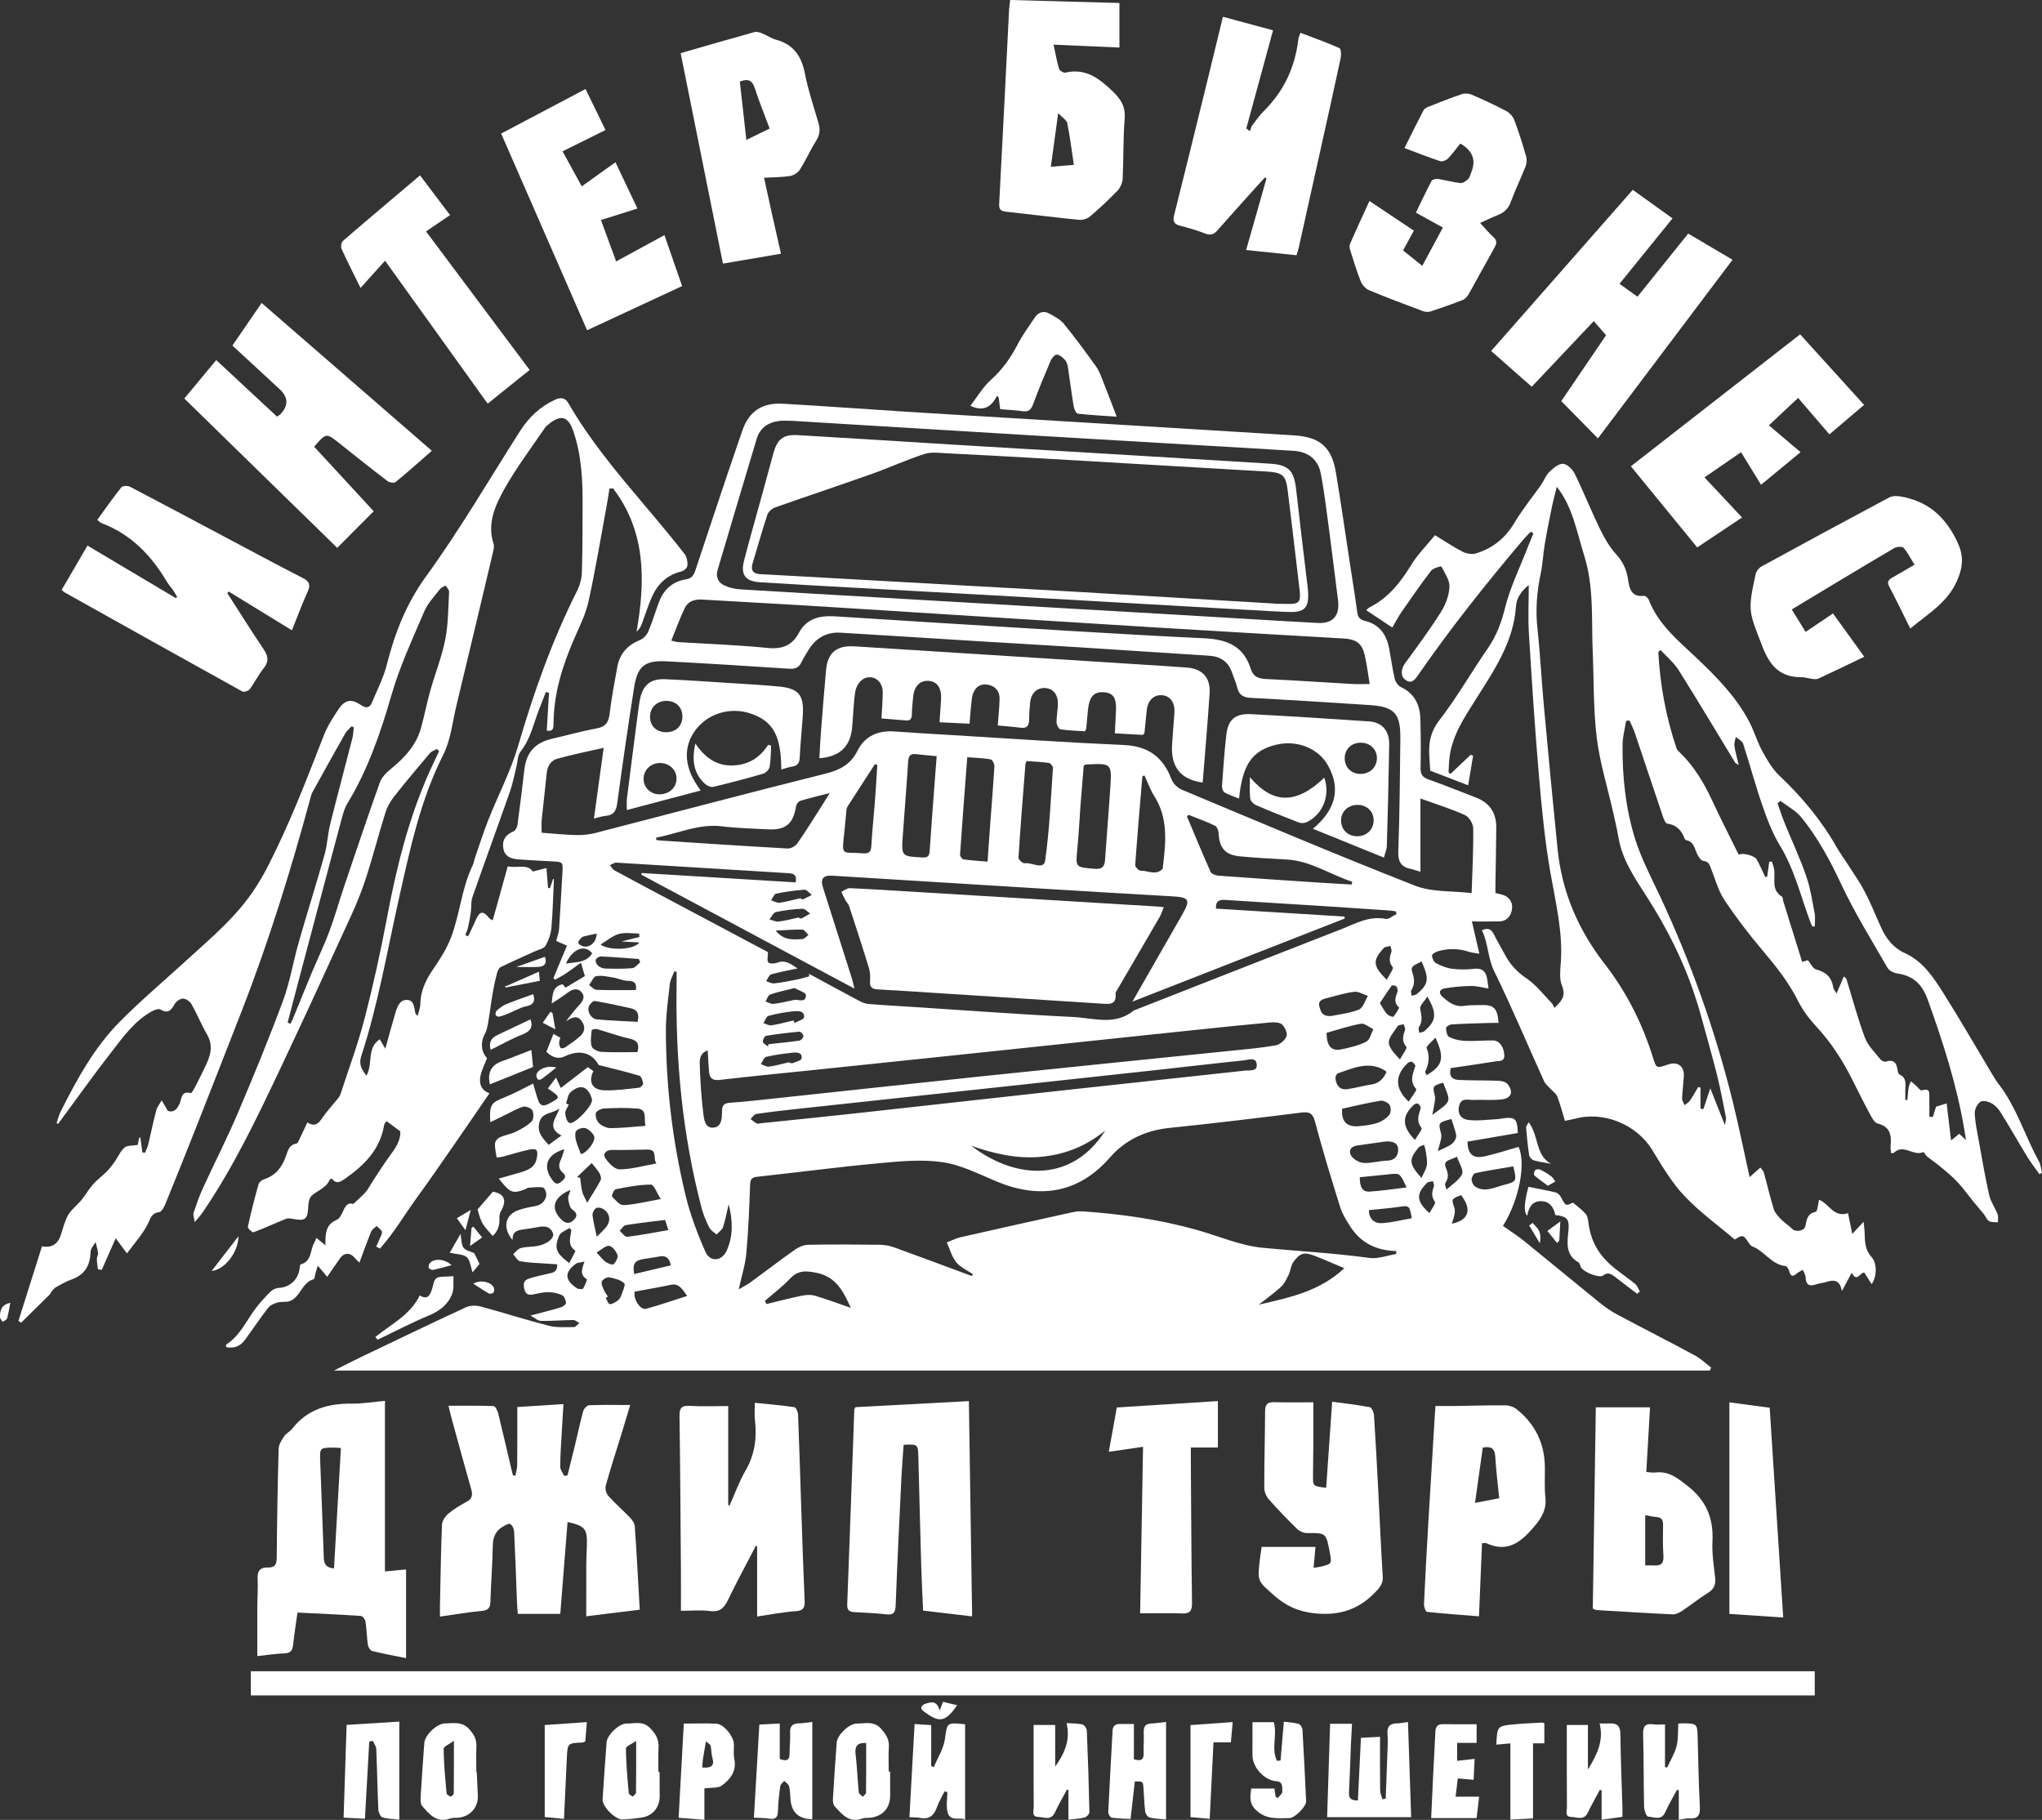 <?xml version="1.0" encoding="UTF-8"?> <svg xmlns="http://www.w3.org/2000/svg" id="_Слой_2" data-name="Слой 2" viewBox="0 0 2094.81 1866.78"><rect x="0" y="0" width="2094.81" height="1866.78" fill="#333333" stroke="none"/><defs><style> .cls-1 { fill: #fff; } </style></defs><g id="_Слой_1-2" data-name="Слой 1"><g><path class="cls-1" d="M1534.09,915.99c4.25,1.22,7.7,1.56,10.45,3.13,5.92,3.39,7.79,9.07,6.15,15.49-1.64,6.42-5.91,10.43-12.85,10.55-8.91,.15-17.83,.04-27.87,.04,2.4,10.42,4.84,21.02,7.63,33.12-4.46-.83-7.94-1.1-11.17-2.15-10.28-3.33-20.6-3.4-30.89-.53-2.51,.7-6.49,2.89-6.49,4.39,0,2.73,1.8,6.72,4.06,7.93,5.1,2.73,10.81,5.02,16.49,5.76,7.38,.96,15.05,.91,22.45,.06,9.63-1.1,12.83,3.87,13.82,12.04,.28,2.32,.66,4.63,1.16,8.15-6.54-1-12.34-2.68-18.12-2.6-8.92,.12-17.91,.98-26.71,2.44-5.57,.93-6.9,4.73-2.25,8.83,6.34,5.58,12.83,10.66,22.36,9.12,5.58-.9,11.37-.57,17.07-.78,13.1-.48,16.91,3.18,17.93,18.31-3.23,0-6.4-.09-9.56,.02-12.88,.41-25.76,.72-38.62,1.5-2.09,.13-5.77,2.47-5.73,3.68,.12,3.21,1.01,8.12,3.16,9.18,4.89,2.42,10.69,3.78,16.18,4.03,9.56,.43,19.18-.49,28.77-.47,6.59,0,11.34,6.57,11.71,15.22,.29,6.72-5.19,5.65-8.84,6.25-15.02,2.47-30.11,4.56-46.03,6.91-1.99,6.6-.06,11.77,8.19,12.17,13.63,.65,27.3,.31,40.94,.87,3.19,.13,7.49,1.27,9.24,3.52,6.13,7.92,3.68,14.45-6.22,15.6-9.56,1.11-19.34,.11-29.01,.53-5.21,.22-12.01-2.63-14.41,5.23-2.3,7.52,.73,14.25,9.12,15.28,9.9,1.22,20.15-.36,30.25-.83,2.08-.1,4.14-.72,6.22-.95,11.77-1.34,14.04,.87,14.34,15.2-17.03,2.92-34.27,5.87-51.59,8.84,.37,12.99,5.6,17.86,18.17,14.98,11.42-2.62,22.61-6.28,34.27-9.59,7.62,16.46,.94,53.97-16.03,81.05,7.21,5.11,14.77,9.87,21.68,15.46,25.85,20.92,51.42,42.19,77.27,63.12,5.55,4.49,11.49,8.69,17.77,12.05,26.7,14.26,53.7,27.97,80.34,42.32,6,3.23,11.03,8.24,16.51,12.44-.44,.99-.88,1.97-1.32,2.96H342.59c10.86-5.42,19.34-9.81,27.95-13.93,35.7-17.09,71.35-34.27,107.26-50.89,4.32-2,10.45-2.16,15.14-.91,23.42,6.26,46.51,13.76,69.99,19.75,8.24,2.1,17.26,1.41,25.93,1.37,1.84,0,3.66-2.74,5.5-4.21-2.1-1.05-4.21-3.02-6.29-3-11.07,.1-22.14,1.11-33.19,.88-3.22-.07-6.38-3.16-10.71-5.48,11.99-3.18,21.63-5.53,31.11-8.4,2.19-.66,5.52-3.22,5.39-4.64-.26-2.84-1.91-6.9-4.14-7.92-4.34-1.99-9.47-2.95-14.28-3.01-5.02-.07-10.07,1.36-15.08,2.26-4.23,.75-7.62,.49-9.03-4.61-1.34-4.83-1.6-9.42,3.79-11.3,6.43-2.25,13.2-3.54,19.85-5.17,4.54-1.11,10.02-.98,9.85-9.75-4.32-.28-8.79-.53-13.26-.87-8.27-.63-16.65-.73-24.75-2.28-2.76-.53-4.82-4.73-7.19-7.25,2.56-2.17,4.81-5.46,7.74-6.25,5.42-1.46,11.28-1.15,16.86-2.11,10.32-1.77,18.39-8.37,16.15-13.46-3.81-8.66-11.47-6.81-18.69-5.35-3.23,.65-6.52,1-9.78,1.5-6.28,.96-13.19,1.03-12.9,11.2-10.72-12.78-7.49-26.1,6.16-30.75,5.36-1.82,10.98-3.07,16.58-3.99,6.44-1.06,10.62-4.76,11.8-10.7,.52-2.64-1.55-8.11-3.2-8.44-4.9-.97-10.19-.11-15.32,.24-1.09,.08-2.06,1.17-3.17,1.57-13.03,4.76-14.98,4.03-26.98-10.98,7.41-2.12,14.14-4,20.85-5.97,8.17-2.4,16.25-4.81,18.14-14.98,1.54-8.28,.08-10.44-7.94-8.74-9.27,1.96-18.33,4.91-27.51,7.33-1.7,.45-3.52,.42-5.78,.67-.66-4.89-1.87-9.57-1.65-14.19,.11-2.24,2.47-5.34,4.6-6.31,5.42-2.46,11.57-3.36,16.91-5.94,5.79-2.81,11.71-6.12,16.16-10.6,2.08-2.1,2.21-8.15,.71-11.16-1.18-2.38-6.66-4.56-9.42-3.81-6.17,1.68-11.84,5.21-17.69,8.03-5.15,2.48-10.28,5-16.09,7.84-1.01-18.05,.63-19.92,14.75-25.55,9.92-3.95,19.31-9.25,29.22-14.08,1.3,4.4,2.9,10.66,5,16.74,1.87,5.39,4.67,7.41,10.86,4.05,12.58-6.83,12.8-6.41-.76-15.76,2.5-3.35,4.97-6.66,8.35-11.2,1.84,4.01,2.97,6.47,4.9,10.68,9.44-7.27,18.41-14.18,27.81-21.41,.89,.64,3.27,2.35,5.64,4.06-5.42,11.01-1.29,19.35,11.17,19.74,11.9,.37,23.9-1.41,35.8-2.67,1.57-.17,4.23-3.08,4.03-4.36-.45-2.87-1.82-7.34-3.79-7.93-13.36-4.02-26.97-7.21-41.81-10.99-6.71-12.48-19.23-16.26-34.59-8.95-6.52,3.1-12.37,1.67-19.04-4.53,2.27-5.75,4.51-11.44,7.25-18.39,1.33,.73,3.96,2.17,7.07,3.87-.48,1.91-1.26,3.55-1.2,5.16,.07,1.86,.44,4.09,1.57,5.37,.6,.68,3.44,.18,4.67-.66,5.19-3.55,10.45-7.11,15.12-11.3,4.69-4.2,5.99-9.27,2.06-15.19-4.16-6.27-8.82-4.74-13.9-1.78-1.47,.86-2.96,1.68-2.45,1.4,3.3-4.09,7.66-10.12,12.67-15.54,3.98-4.31,7.64-8.96,3.3-14.07-4.14-4.88-9.52-3.24-14.43,.54-4.96,3.83-10.37,7.07-16.29,11.05,1.25-8.46-.04-17.24,11.25-19.84,.71,.84,1.88,2.24,2.96,3.52,6.61-3.95,12.76-7.62,19.85-11.86-1.06-3.6-2.17-7.39-4.04-13.74-6.15,4.42-10.86,8.01-15.78,11.28-3.46,2.3-7.2,4.17-10.82,6.23-.53-.61-1.05-1.22-1.58-1.83,4.45-10.68,8.91-21.36,13.84-33.19-3.85-1.68-7.98-3.48-11.01-4.79,1.08-4.38,2.67-8.32,2.95-12.36,1.33-19.15,2.28-38.32,3.4-57.48,.66-11.26,.68-11.22-10.93-11.83-11.07-.58-22.15-1.18-33.21-1.92-7.55-.51-14.78-2.32-16.42-11.04-1.58-8.41,2.05-14.31,10.28-17.71,2.02-.84,3.85-4.27,4.19-6.72,2.6-19,4.87-38.05,7.12-57.1,2.05-17.4,11.2-27.39,28.46-31.29,15.2-3.43,30.21-7.83,45.53-10.54,9.53-1.69,12.41-6.44,13.47-15.39,1.89-16.05,4.99-31.96,7.87-47.88,2.45-13.52,10.47-22.3,23.27-27.45,3.49-1.4,6.99-5.15,8.49-8.67,4.22-9.9,7.21-20.32,11.03-30.41,4.83-12.76,14.03-21,27.53-23.13,6.31-.99,8.13-4.4,9.87-9.64,15.86-47.77,31.66-95.56,48.1-143.13,6.82-19.74,20.41-28.57,41.51-27.38,41.91,2.35,83.78,5.47,125.67,8.14,33.22,2.12,66.45,4.02,99.67,6.04,64.34,3.91,128.68,7.82,193.02,11.75,35.31,2.16,70.61,4.39,105.92,6.51,26.48,1.59,38.72,11.88,43.07,38.02,5.31,31.91,9.87,63.94,14.75,95.92,2.4,15.7,4.98,31.37,7.1,47.11,.68,5.06,2.25,7.89,7.7,9.18,14.42,3.42,22.19,13.45,24.91,27.62,2.04,10.58,3.43,21.31,5.87,31.79,.75,3.2,3.41,7.13,6.26,8.48,13.96,6.61,19.61,18.11,20.04,32.57,.5,16.78,.57,33.59,.23,50.37-.13,6.32,1.61,9.57,7.85,11.76,16.39,5.77,32.45,12.44,48.71,18.59,14.41,5.45,21.24,15.97,21.1,31.12-.17,19.49-.57,38.99-.85,58.48-.04,2.66,0,5.31,0,8.4Zm-978.41-61.8c12.35,.88,24.24,2.15,36.14,2.42,6.5,.15,13.22-.69,19.52-2.31,78.62-20.26,157.09-41.14,235.86-60.81,14.77-3.69,25.52-9.56,32.41-23.3,7.73-15.41,21.2-21.07,38.08-19.87,20.04,1.42,40.1,2.59,60.16,3.79,58.37,3.49,116.73,7.56,175.14,10.12,24.93,1.1,40.2,12.32,48.79,35.11,1.63,4.34,6.22,8.88,10.55,10.69,79.63,33.3,159.11,67.03,239.46,98.52,17.31,6.78,37.92,5.17,57.9,7.53,.75-23.94,1.94-45.18,1.66-66.4-.06-4.69-4.26-11.67-8.39-13.55-14.02-6.38-28.86-10.95-45.79-17.08v75.19c-4.65-1.39-7.12-2.35-9.69-2.86-10.08-2-13.43-7.33-13.03-18.14,1.42-38.36,1.67-76.77,2.12-115.17,.31-26.45-5.89-33.18-32.01-34.88-40.4-2.62-80.8-5.18-121.23-7.34-7.67-.41-12.24-2.77-14.07-10.5-1.24-5.22-3.59-10.16-5.31-15.27-3.81-11.31-11.75-16.73-23.55-17.47-45.19-2.84-90.37-5.93-135.56-8.79-33.52-2.12-67.06-4-100.59-6.06-47.29-2.91-94.58-5.98-141.88-8.78-14.89-.88-25.97,5.8-33.48,18.57-2.28,3.88-4.81,7.64-6.68,11.71-2.68,5.81-6.76,7.09-13,6.67-41.89-2.8-83.8-5.39-125.73-7.58-21.85-1.14-29.5,4.9-32.93,26.61-6.26,39.67-12.01,79.43-17.38,119.23-1.06,7.89-3.78,11.99-11.76,12.68-3.69,.32-7.3,1.62-12.11,2.75,3.36-24.41,6.56-47.59,10-72.56-17.28,3.98-32.52,7-47.45,11.15-6.74,1.87-10.29,7.62-11,15.02-1.53,15.81-3.52,31.58-5.1,47.39-.43,4.35-.07,8.77-.07,13.59Zm441.14,454.67c.46-.59,.92-1.18,1.39-1.77-5.86-4.02-12.95-7.04-17.24-12.33-4.6-5.66-6.56-13.45-9.67-20.32,4.68-1.8,9.23-4.2,14.07-5.31,37.37-8.52,74.8-16.82,112.23-25.08,4.05-.89,8.29-1.8,12.36-1.53,39.85,2.71,79.27,8.26,117.82,19.08,22.48,6.31,44.6,16.12,67.46,18.33,36.49,3.52,73.13,5.41,109.55,10.4,8.82,1.21,18.31-2.54,27.5-4l.07-3.08c-20.16-.35-36.28-8.18-47.12-25.07-4.02-6.27-8.18-12.83-10.38-19.84-9.12-29.13-18.04-58.34-25.87-87.83-2.38-8.97-5.99-10.26-14.21-9.24-44.9,5.58-89.82,11.1-134.83,15.68-24.58,2.5-45.41,12.15-61.32,30.38-32.43,37.15-72.71,42.76-116.33,24.56-18.2-7.59-36.51-17.09-55.61-19.81-21.75-3.1-44.55-.77-66.71,1.29-41.17,3.82-82.18,9.28-123.29,13.72-5.98,.65-7,2.99-7.2,8.49-.86,23.34-1.71,46.71-3.85,69.95-1.09,11.9-4.88,23.55-7.83,37.06,5.05-2.99,8.79-4.8,12.1-7.22,15.24-11.13,30.2-22.65,45.62-33.52,3.85-2.72,9.01-4.92,13.61-5,24.59-.45,49.19-.31,73.78,0,4.96,.06,10.13,1.14,14.82,2.83,26.43,9.54,52.74,19.42,79.08,29.18Zm-183.99-877.17c-3.79,0-8.64-.48-13.36,.09-11.36,1.37-19.83,7.12-23.23,18.38-13.47,44.75-26.7,89.57-40.04,134.36-2.13,7.15,.38,12.88,6.63,15.89,4.96,2.39,10.77,3.76,16.29,4.11,49.97,3.11,99.96,5.89,149.95,8.79,65.84,3.81,131.68,7.65,197.52,11.47,34.12,1.98,68.25,3.89,102.37,5.89,47.58,2.79,95.15,5.82,142.75,8.34,16.03,.85,22.95-7.64,20.88-23.63-2.97-22.88-5.65-45.8-8.71-68.66-2.74-20.48-5.11-41.05-9.01-61.31-2.72-14.16-13.07-22-27.51-22.94-31.11-2.03-62.25-3.72-93.38-5.54-54.77-3.22-109.54-6.37-164.3-9.66-85.29-5.12-170.57-10.33-256.85-15.57Zm17.23,569.81c0-.85-.01-1.7-.02-2.55,16.84,9.11,33.65,18.28,50.56,27.27,3.09,1.64,6.52,3.31,9.91,3.59,16.74,1.37,33.51,2.27,50.27,3.35,53.27,3.43,106.5,7.47,159.81,10.01,20.94,1,43.21,9.24,62.57-6.65,70.86-27.8,141.68-55.71,212.62-83.3,14.59-5.67,28.59-14.05,45.64-10.62,3.31,.67,7.54-3.28,11.35-5.1-.37-.92-.74-1.83-1.11-2.75-2.56-.3-5.12-.72-7.69-.89-22.73-1.54-45.47-3.1-68.21-4.54-32.92-2.09-65.85-4.04-98.77-6.19-5.96-.39-10.04,.75-9.56,8.91,43.99,2.71,87.92,5.43,131.85,8.14,.05,.68,.1,1.36,.14,2.05-71.8,28.1-143.59,56.19-217.74,85.21,17.84-31.18,34.29-60.06,50.87-88.86,9.03-15.69,7.7-18.15-10.02-19.15-44.61-2.53-89.21-5.19-133.81-7.92-71.54-4.37-143.07-8.88-214.61-13.23-9.9-.6-12.7,3.18-9.74,12.5,9.87,31.14,19.82,62.25,29.7,93.38,.83,2.6,1.32,5.31,2.45,9.93-74.26-39.69-146.5-78.3-218.74-116.91,.17-.55,.34-1.1,.52-1.66,52.68,3.2,105.36,6.41,157.91,9.6,1.3-6.82-1.1-9.05-6.95-9.4-58.96-3.55-117.9-7.33-176.86-10.85-2.2-.13-4.52,1.68-6.78,2.58,1.64,1.87,2.93,4.39,4.98,5.5,22.67,12.27,45.46,24.34,68.23,36.44,30.15,16.03,60.31,32.05,88.98,47.28,0,4.46-1.2,8.64,.36,10.49,1.34,1.58,6.21,1.47,8.86,.42,8.83-3.48,14.62,1.54,21.11,5.84-9.4,2.02-18.4,3.56-27.1,6.12-2.19,.64-3.43,4.55-5.1,6.96,2.76,.81,5.63,2.54,8.27,2.26,7.68-.84,15.3-2.36,22.9-3.87,4.37-.87,8.65-2.24,12.97-3.39Zm-104.04,76.08c-8.03,2.54-8.33,9.12-8.18,14.16,.49,16.38,1.55,32.8,3.48,49.07,.78,6.59,1.46,16.8,10.83,15.85,8.62-.87,8.45-10.55,8.59-17.58,.13-6.08,2.95-7.52,8.25-7.89,10.76-.73,21.5-1.86,32.22-3,76.55-8.17,153.08-16.54,229.65-24.54,83.15-8.69,166.34-17.01,249.51-25.56,16.1-1.65,32.26-3.02,48.18-5.74,4.31-.74,9.59-5.24,11.2-9.3,1.23-3.11-1.56-9.34-4.52-12.11-2.48-2.33-7.85-2.53-11.8-2.17-25.96,2.36-51.88,5.06-77.81,7.78-84.62,8.88-169.23,17.82-253.85,26.72-45.89,4.82-91.78,9.6-137.67,14.38-31.88,3.32-63.8,6.35-95.63,10.08-7.06,.83-10.34-1.33-11-7.84-.72-7.08-.95-14.22-1.46-22.31Zm-37.4-420.45c3.91,.94,5.03,1.39,6.18,1.46,30.83,1.92,61.75,2.95,92.46,6.04,15,1.51,25.25-2.31,32.29-15.47,7.94-14.86,21.62-17.87,36.81-16.96,33.52,2.01,67.03,4.32,100.55,6.34,92.8,5.6,185.57,11.78,278.42,16.19,23.88,1.13,40.55,8.08,47.9,31.7,2.44,7.84,7.96,9.75,15.73,10.1,29.36,1.34,58.68,3.41,88.03,5.07,5.55,.32,11.13,.05,18.11,.05-1.81-10.77-2.88-20.6-5.2-30.12-2.88-11.83-8.95-15.86-21.35-16.57-64.07-3.7-128.13-7.37-192.18-11.29-84.1-5.15-168.2-10.52-252.29-15.8-35.61-2.24-71.22-4.57-106.84-6.71-35.62-2.14-71.26-4.03-106.88-6.15-7.55-.45-14.36,1.6-17.66,8.3-5.22,10.57-9.13,21.78-14.05,33.81Zm91.22,495.13c32.3-3.36,62.71-6.37,93.08-9.7,73.84-8.1,147.66-16.41,221.5-24.51,61.04-6.7,122.11-13.18,183.15-19.89,4.62-.51,12.34,1.15,11.69-6.21-.72-8.15-8.47-4.75-13.17-4.26-30.39,3.12-60.73,6.74-91.1,10.07-52.11,5.71-104.22,11.34-156.34,16.97-70.28,7.59-140.56,15.13-210.84,22.75-14,1.52-27.99,3.11-41.92,5.18-2.18,.32-3.96,3.37-5.93,5.15,2.14,1.57,4.1,3.53,6.47,4.57,1.45,.64,3.52-.13,3.4-.12Zm-32.34,82.99c-1.84,7.8-3.24,15.75-5.73,23.34-.98,2.99-4.39,5.17-6.69,7.73-2.51-2.3-5.93-4.15-7.35-7-3.2-6.39-6.12-13.09-7.93-19.98-19.74-75.32-27-152.06-25.69-229.75,.07-4.26,0-8.53,0-12.79-.79-.14-1.57-.28-2.36-.42-1.58,4.3-4.06,8.5-4.57,12.92-1.79,15.74-4.07,31.56-4.07,47.35,0,57.17,6.74,113.71,20.12,169.25,4.8,19.91,12.17,39.42,20.45,58.19,4.83,10.95,16.93,9.7,21.88-1.4,6.82-15.3,6.09-31.29,1.93-47.43Zm471.74-399.43c-.53,.55-1.06,1.1-1.59,1.65,8.01,19,15.86,38.09,24.29,56.91,.94,2.1,5.16,3.65,7.98,3.86,34.68,2.56,69.38,4.85,104.08,7.16,10.86,.72,21.74,1.29,32.61,1.93l.61-2.85c-22.47-7.27-42.43-21.35-67.05-22.81-16.16-.95-32.34-1.71-48.44-3.29-14.95-1.47-20.89-8.73-21.59-23.56-.13-2.76-1.65-6.87-3.73-7.86-8.81-4.23-18.07-7.51-27.17-11.15Zm-546.11,23.37c0,.76,.02,1.51,.02,2.27,1.07,.22,2.14,.57,3.22,.64,43.93,2.86,87.85,5.83,131.81,8.27,3.25,.18,7.92-2.56,9.88-5.37,8.89-12.78,17.05-26.06,25.45-39.18,2.13-3.32,4.19-6.68,7.72-12.33-12.17,3.13-21.42,5.25-30.45,8.05-1.84,.57-3.8,3.55-4.15,5.68-2.94,17.83-10.6,24.42-28.54,23.5-15.86-.81-31.79-1.18-47.52-3.11-23.92-2.94-45.02,7.5-67.44,11.58Zm438.6-73.78c-1.12,13.81-2.32,27.82-3.38,41.84-1.08,14.35-1.69,28.74-3.11,43.05-1.95,19.64-2.17,19.28,17.69,20.88,7.58,.61,10.22-2.02,10.7-9.18,1.63-24.52,3.76-49.01,5.35-73.54,1.67-25.68,1.5-25.69-25.2-24.2-.26,.01-.51,.27-2.06,1.14Zm-98.65,98.42c.92-13,1.73-24.89,2.61-36.78,1.51-20.33,3.22-40.64,4.4-60.99,.14-2.41-2.15-6.84-3.87-7.15-7.55-1.34-15.32-1.51-23.95-2.18-2.59,34-5.14,66.83-7.41,99.68-.12,1.68,1.99,4.88,3.39,5.08,7.89,1.14,15.88,1.58,24.84,2.34Zm-52.2-108.17c-8.02-.78-14.58-1.28-21.09-2.08-5.82-.71-7.78,1.72-8.15,7.47-1.62,25.37-3.72,50.72-5.5,76.08-1.5,21.44-1.4,21.29,20.41,22.42,5.23,.27,6.79-1.55,7.13-6.46,1.71-25.37,3.67-50.72,5.56-76.07,.5-6.78,1.05-13.56,1.65-21.36Zm92.3,4.99c-.67,1.73-1.2,2.51-1.26,3.33-2.5,31.94-5.08,63.87-7.12,95.84-.12,1.88,4.53,6.03,6.34,5.71,7.23-1.3,19.59,7.41,21.05-2.84,4.46-31.37,5.77-63.19,7.98-94.85,.12-1.72-2.45-5-4.1-5.24-7.61-1.1-15.35-1.38-22.89-1.94Zm120.92,14.76c-1.65,.63-2.16,.72-2.18,.85-2.57,30.35-5.21,60.69-7.36,91.07-.13,1.9,3.66,5.85,5.54,5.8,7.53-.2,15.72,5.36,22.58-1.92,.33-.35,.18-1.16,.25-1.75,2.98-25.04,5.82-49.96-8.9-72.99-4.17-6.53-6.7-14.1-9.93-21.07Zm-274.08-10.82c-.83-.24-1.67-.48-2.5-.72-9.09,14.03-18.19,28.06-27.24,42.12-.8,1.24-1.66,2.65-1.82,4.05-.86,7.73-1.4,15.49-2.26,23.22-2.92,26.24-2.81,20.23,18.82,22.04,6.19,.52,8.5-1.24,8.84-7.65,.83-15.25,2.51-30.45,3.68-45.68,.95-12.45,1.66-24.91,2.47-37.37Zm391.24,553.72c31.13-7.26,62.48-13.49,87.8-37.44-10.3-4.32-20.01-8.65-29.91-12.49-11.15-4.32-15.33-3.41-22.27,6.03-2.67,3.64-2.88,8.99-4.91,13.23-2.09,4.37-4.31,9.13-7.76,12.31-7.19,6.61-15.24,12.29-22.94,18.36Zm-418.42,3.25c-7.68-16.67-14.78-31.66-34.92-35.88-11.51-2.41-19.34-2.72-27.65,6.1-7.78,8.25-17.01,15.14-25.6,22.63,.52,1.09,1.04,2.18,1.56,3.26,12-2.89,23.95-6.05,36.04-8.54,4.38-.9,9.4-1.32,13.58-.09,12.48,3.68,24.69,8.28,37,12.53Zm261.01-181.94c-19.39,15.94-41.39,24.79-66.25,27.03-24.7,2.22-48.12-3.31-71.23-11.33,48.51,37.03,105.48,35.68,137.47-15.69Zm242.99-22.32c-1,13.23,4.73,19.27,17.95,17.83,6.21-.67,12.59-1.33,18.43-3.35,4.49-1.56,9.07-4.57,12.03-8.22,1.78-2.19,1.84-7.66,.27-10.14-1.59-2.51-6.41-4.81-9.34-4.33-13.15,2.16-26.13,5.35-39.34,8.2Zm-714.58,17.55c-2.26-7.27,2.54-16.83-8.69-17.76-11.3-.94-22.75-.57-34.09-.02-2.99,.14-7.88,2.7-8.27,4.82-.6,3.23,.98,8.1,3.42,10.35,3.01,2.78,7.85,5,11.89,4.98,11.3-.06,22.6-1.4,35.74-2.38Zm760.12-55.21c-.83-.74-1.39-1.42-2.1-1.84-16.71-9.77-32.33-2.06-48,3.28-1.25,.43-2.48,3.43-2.3,5.08,.76,7.11,4.36,12.12,12.2,11.06,8.24-1.11,16.29-3.56,24.53-4.76,8-1.17,12.51-5.85,15.67-12.83Zm-61.51-40.17c.04,13.43,4.83,19.04,15.08,16.94,8.75-1.79,17.73-3.9,25.6-7.86,3.68-1.85,4.98-8.42,7.36-12.85-4.31-2-9.03-6.27-12.87-5.58-11.96,2.13-23.6,6.13-35.18,9.35Zm5.76-17.45c7.27-1.56,17.94-2.61,27.47-6.48,4.25-1.72,6.19-9.12,9.18-13.95-4.7-1.53-9.61-4.79-14.05-4.24-9.71,1.19-19.19,4.29-28.75,6.67-4.3,1.07-8.54,2.76-7,8.31,1.4,5.03,2.53,11.04,13.15,9.69Zm54.53,128.92c-9.74,1.38-19.5,2.67-29.22,4.15-6.9,1.05-8.88,6.19-5.46,10.95,2.59,3.61,8.27,6.68,12.72,6.89,7.92,.38,15.94-2.21,23.94-2.41,8.51-.22,11.52-5.93,11.11-12.1-.45-6.86-6.88-7.98-13.09-7.49Zm-767.25-91.72c2.5-8.96-.63-12.21-8.45-13.94-11.19-2.47-22.02-6.55-33.09-9.66-1.65-.46-5.33,.52-5.38,1.08-.49,5.56-1.57,11.52-.04,16.64,.81,2.7,6.36,5.42,9.9,5.62,12.19,.69,24.44,.26,37.06,.26Zm51.03,250.11c-5.26-7.28-8.41-13.17-16.85-11.4-12.09,2.53-24.27,4.62-37,7-1.73,7.01,5.44,19.27,11.87,17.53,13.7-3.7,27.13-8.41,41.98-13.13Zm-31.55-135.89c-3.96-5.21,1.56-14.43-9.29-14.24-12.14,.21-24.28,.53-36.42,.39-6.31-.07-9.38,4.35-6.86,8.21,3.36,5.14,9.71,11.71,14.75,11.7,12-.04,23.99-3.59,37.82-6.05Zm-19.32-145.26c2-7.95-.13-12.43-7.05-13.94-12.23-2.67-24.44-5.45-36.78-7.48-1.74-.29-5.1,3.04-6.04,5.37-2.22,5.48,2.21,13.02,8.23,13.55,13.9,1.23,27.87,1.72,41.63,2.5Zm23.81,181.78c-4.04-6.21-7.07-14.82-10.09-14.82-12.06,.01-24.18,2.39-36.12,4.73-1.81,.35-4.53,6.77-3.8,7.55,3.41,3.64,8.03,9.01,11.94,8.79,11.72-.66,23.31-3.63,38.07-6.26Zm874.53-33.53c-13.31,2.27-26.22,4.23-38.97,6.92-1.74,.37-3.86,4.35-3.77,6.59,.09,2.57,1.8,6.09,3.91,7.41,9.64,6,19.04,.8,28.39-1.66,14.18-3.72,14.16-3.81,10.44-19.26Zm-971.73-64.49c.95,.38,1.9,.75,2.85,1.13-1.32,2.94-3.8,5.94-3.67,8.81,.16,3.49,1.63,8.7,4.13,9.93,5.12,2.53,24.84-18.44,23.29-24.08-3.69-13.47-11.95-16.43-22.11-7.18-2.71,2.47-3.06,7.52-4.5,11.38Zm862.21,86.14c-6.09-13.73-7-14.59-14.53-13.87-11.12,1.07-22.23,2.23-33.41,3.36-.13,10.08,2.73,15.2,10.01,14.74,12.33-.78,24.58-2.68,37.93-4.24Zm-790.64-202.51c1.06-5.84-.41-9.47-8.15-9.48-4.94,0-9.83-2.52-14.83-3.33-5.86-.96-12.03-2.44-17.66-1.43-2.88,.52-4.88,5.97-7.28,9.2,2.55,1.68,5.06,4.72,7.67,4.82,13.11,.5,26.25,.23,40.25,.23Zm751.99,225.76c.19,8.72,5.3,13.9,13.9,13.32,10.14-.69,20.15-3.29,30.18-5.05-2.56-13.38-2.53-13.13-13.44-11.58-9.86,1.4-19.82,2.17-30.64,3.31Zm-721.97,10.04c-14.02,1.77-27.28,3.2-40.42,5.34-2.31,.38-4.12,3.77-6.17,5.78,2.61,2.18,5.47,6.48,7.78,6.2,13.82-1.67,27.51-4.39,42.18-6.91-1.53-4.72-2.51-7.74-3.37-10.4Zm-106.3-86.58c-15.85-8.25-5.13-17.85-2.09-27.84-6.8,5.78-18.17,3.41-20.74,15.08-2.29,10.39,4.09,15.69,9.64,22.38,4.42-3.22,8.14-5.94,13.2-9.62Zm31.04,28.22c-6.35,6.06-10.71,10.23-15.08,14.39,1.08,.27,2.16,.54,3.24,.81,.66,4.74,.97,9.56,2.1,14.18,.79,3.21,2.71,6.14,5.11,11.31,5.69-9.37,10.12-16.06,13.79-23.14,.9-1.74-.08-5.1-1.23-7.12-1.91-3.35-4.66-6.22-7.94-10.43Zm49.73-205.81c-.46-1.17-.92-2.34-1.39-3.51-12.99-.93-25.98-2.01-38.99-2.61-1.8-.08-4.83,1.94-5.26,3.54-.46,1.71,.95,4.68,2.49,5.99,1.89,1.61,4.74,2.81,7.22,2.88,9.26,.25,18.57,.44,27.76-.39,2.87-.26,5.45-3.84,8.16-5.89Zm-33.08,342.84c-.75,.48-1.5,.95-2.25,1.43,1.35,2.21,2.56,6.11,4.08,6.24,2.51,.21,5.43-1.73,7.78-3.34,1.63-1.12,3.1-3.03,3.75-4.9,1.56-4.45,4.95-11.71,3.38-13.13-3.94-3.54-10.11-5.13-15.63-6.09-2.31-.4-6.87,2.33-7.48,4.46-.75,2.65,1.32,6.26,2.59,9.28,.91,2.16,2.5,4.04,3.78,6.05Zm821.5-199.99c2.82-4.63,8.65-11.86,7.66-12.96-7.24-8.06-3.43-15.5-.95-23.44,.34-1.09-1.77-3.56-3.29-4.39-1-.55-3.43,.22-4.46,1.19-13.4,12.69-13.38,26.15,1.04,39.61Zm-757.01,167.94c-1.6-8.37-5.58-10.38-11.99-9.09-5.56,1.12-11.23,1.66-16.81,2.7-8.44,1.57-10.63,5.19-8.76,15.26,12.38-2.93,24.71-5.84,37.55-8.88Zm126.95-284.49c-9.7,2.48-17.57,4.03-25.04,6.68-2.16,.77-3.21,4.68-4.76,7.14,2.76,.87,5.64,2.72,8.26,2.41,7.03-.83,13.96-2.53,20.91-3.99,4.58-.96,12.44,3.6,12.28-5.03-.05-2.59-7.94-5.04-11.64-7.2Zm-5.41,76.05c.07,.26,.13,.53,.2,.79,1.19,.05,2.54,.5,3.54,.08,3.14-1.3,8.34-2.45,8.79-4.52,1.3-5.95-4.15-6.6-8.24-6.18-9.41,.96-18.84,2.22-28.03,4.36-2.26,.53-3.64,4.87-5.42,7.47,2.79,.93,5.74,2.94,8.36,2.58,7.01-.98,13.88-2.99,20.8-4.58Zm-193.66-120.69c8.74,6.49,34.09,5.62,39.93-2.1-5.92-.34-10.92-.62-18.3-1.04,7.65-1.93,12.94-3.27,18.23-4.6-.08-1.17-.15-2.34-.23-3.52-6.92,0-14.23-1.4-20.65,.39-6.51,1.82-12.15,6.79-18.98,10.87Zm-29.9,292.72c-.66-.65-1.32-1.3-1.98-1.95-3.6,2.55-9.03,4.33-10.48,7.78-5.43,12.91-3.37,17.97,10.26,28.2,2.28-4.6,6.78-12.31,6.21-12.71-8.44-5.86-4.85-13.83-4-21.33Zm-.95-40.91c-18.09,7.23-20.94,20.07-8.28,31.21,4.78,4.21,9.07,2.58,12.48-1.31,3.46-3.95,1.98-6.79-2.45-10.02-2.66-1.94-3.5-7.09-4.03-10.95-.35-2.55,1.29-5.37,2.28-8.93Zm228.82-173.91c.38,.87,.75,1.73,1.13,2.6,3.41-1.95,9.55-3.69,9.72-5.9,.54-6.87-6.29-6.48-10.46-6.12-8.79,.76-17.58,2.43-26.1,4.73-2.22,.6-3.44,4.88-5.12,7.47,2.78,.8,5.72,2.61,8.31,2.21,7.58-1.19,15.02-3.26,22.52-4.99Zm674.9,101.07c-13.64,3.71-13.53,3.68-10.52,15.23,.54,2.06,.05,4.52-.43,6.7-.82,3.71-2.01,7.34-3.04,11.01,3.74-1.74,7.57-3.32,11.19-5.28,2.07-1.12,4.23-2.56,5.55-4.43,1.32-1.88,2.63-4.66,2.22-6.69-1.11-5.46-3.15-10.73-4.97-16.54Zm-909.93,30.99c-18.69,5.42-22.7,18.17-11.84,32.27,2.96,3.84,5.27,3.91,8.72,.97,3.28-2.79,6.01-5.37,1.45-9.21-4.78-4.02-4.23-8.57-1.84-13.64,1.36-2.88,2.07-6.06,3.51-10.4Zm240.72-237.8c.06,.29,.12,.59,.18,.88,.89,.06,1.97,.48,2.64,.13,2.93-1.52,5.74-3.27,8.6-4.93-2.64-1.74-5.34-5.04-7.9-4.93-9.13,.4-18.33,1.45-27.25,3.39-2.63,.57-4.45,4.91-6.64,7.52,3.18,.8,6.48,2.57,9.51,2.2,7.02-.86,13.91-2.77,20.86-4.25Zm-31.93,132.42c.2-.77,.39-1.54,.59-2.31,10.58-1.18,21.19-2.17,31.71-3.73,1.68-.25,4.1-2.99,4.14-4.63,.03-1.55-2.75-4.63-4.07-4.51-11.46,1.01-22.91,2.38-34.26,4.26-1.49,.25-3.56,4.2-3.25,6.09,.3,1.84,3.31,3.24,5.13,4.83Zm663.8,95.86c2.53-4.46,7.82-10.97,6.73-12.32-5.68-7.03-3.02-13.28-.88-20.14,.39-1.25-1.32-3.78-2.73-4.73-.84-.57-3.42,.29-4.47,1.29-12.22,11.66-12.15,22.03,1.35,35.9Zm-630.01-248.05c.07,.35,.14,.7,.21,1.06,.89,0,1.92,.29,2.66-.05,2.84-1.31,5.59-2.82,8.38-4.26-2.52-1.89-5.16-5.51-7.56-5.36-9.72,.62-19.44,2.03-28.97,4.04-2.15,.45-3.55,4.47-5.29,6.85,2.98,.88,6.1,2.83,8.9,2.44,7.3-1.03,14.45-3.08,21.67-4.72Zm614.6,165.46c2.67-5.03,7.69-11.56,6.58-12.86-5.13-5.98-3.47-11.26-1.38-17.32,.55-1.6-.87-3.89-1.38-5.86-2.09,.59-5.17,.5-6.12,1.87-10.3,15.03-14.77,16.54,2.3,34.17Zm-13.57-81.67c2.56-5.12,7.38-11.5,6.19-12.94-4.53-5.5-3.18-10.19-1.38-15.72,.56-1.72-.6-4-.98-6.03-2.31,.65-5.41,.57-6.8,2.08-11.76,12.74-11.47,18.23,2.97,32.62Zm49.98,59.29c-3.76,4.33-9.77,8.91-9.02,10.78,3.44,8.59,2.31,16.12-1.41,23.96-.4,.84,.86,2.46,1.39,3.81,16.61-9.8,18.7-17.55,9.04-38.55Zm-57-35.4c2.78,4.43,4.56,8.22,7.24,11.18,1.53,1.7,6.1,3.4,6.62,2.8,2.5-2.92,6.3-9.1,5.67-9.65-6-5.31-3.26-10.58-1.39-16.25,.5-1.51-.33-4.05-1.45-5.29-.83-.93-4.14-1.27-4.63-.61-4.15,5.64-7.91,11.57-12.07,17.82Zm79.02,157.43c-5.89,4.04-15.24,2.81-11.02,12.35,2.49,5.62,2.37,9.97-.96,15-.87,1.32,.79,4.32,1.29,6.55,5.56-5.21,12.92-9.55,15.99-15.95,1.85-3.84-2.99-10.9-5.3-17.95Zm-898.64-2.52c6.33-1.29,15.6-13.58,13.47-18.44-1.49-3.4-5.15-6.78-8.63-8.08-2.62-.98-7.53,.37-9.47,2.48-1.68,1.83-1.32,6.35-.61,9.38,1.14,4.85,3.31,9.45,5.23,14.65Zm862.26-197.75c-4.49,3.33-12.06,3.71-9.42,11.23,2.34,6.66,2.73,12.41-.98,18.55-.78,1.3,.22,3.68,.4,5.56,1.8-.59,3.98-.72,5.34-1.84,12.04-10,12.89-15.68,4.66-33.5Zm-858.55,307.98c-4.17,1.01-7.12,.93-8.99,2.31-11.77,8.72-11.45,16.62,1,24.96,1.65,1.1,5.86,1.39,6.47,.46,1.97-2.97,4.39-9.37,3.83-9.7-7.24-4.28-5.24-10.16-2.32-18.03Zm864.59-271.91c-3.09,5.06-8.02,9.5-7.35,12.82,1.35,6.67,2.76,12.49-1.23,18.66-.85,1.31,.1,3.78,.23,5.72,1.78-.52,4-.52,5.27-1.62,12.36-10.67,13.29-17.93,3.08-35.58Zm5.07,121.48c20.18-14.91,19.34-12.29,11.1-33.06-10.91,3.2-10.89,3.64-8.44,13.66,.82,3.34-.49,7.23-1,10.84-.41,2.87-1.09,5.71-1.66,8.56Zm-2.87,100.74c2.15-4.22,6.75-9.96,5.59-11.56-4.02-5.6-3.08-10.3-1.06-15.83,.54-1.48-.6-3.57-.97-5.39-2.07,.55-4.8,.45-6.11,1.76-11.41,11.39-11.04,18.95,2.55,31.02Zm-854.21,24.22c3.08-3.11,6.07-5.89,8.78-8.93,6.2-6.94,5.06-15.49-2.92-19.93-1.9-1.06-5.53-1.41-6.97-.29-1.89,1.47-3.56,4.86-3.29,7.18,.8,6.81,2.62,13.5,4.4,21.96Zm846.03-60.33c2.28-5.2,4.89-9,5.47-13.08,.64-4.51-.43-9.31-1.04-13.95-.31-2.36-1.21-4.64-1.85-6.96-1.92,.94-4.44,1.39-5.68,2.89-10.14,12.27-9.88,16.82,3.09,31.11Zm31.04,46.97c17.77-3.62,20.85-14.7,9.55-29.37-10.11,4.02-9.94,3.96-6.79,13.43,.74,2.23,.28,5.02-.16,7.46-.48,2.66-1.56,5.21-2.6,8.49Zm-877.3,29.56c4.13,4.35,6.45,7.6,9.54,9.77,2.25,1.58,7.07,3.22,7.99,2.24,2.29-2.43,4.84-7.01,3.93-9.51-1.4-3.85-5.37-9.03-8.67-9.34-3.74-.36-7.93,4.02-12.79,6.84Zm183.71-330.17c8.95,10.82,18.37,8.82,27.09,8.7,2.22-.03,4.4-2.74,6.6-4.22-2.07-1.93-4.1-5.46-6.23-5.53-8.48-.27-16.99,.54-27.46,1.04Zm-215.15,33.76c10.67-1.68,20.81-.7,26.95-10.52-7.51-9.39-20.09-5.02-26.95,10.52Zm31.54-30.81c-4.54,.99-8.3,1.76-12.03,2.65-1.14,.27-2.51,.58-3.26,1.36-2.39,2.5-6.19,5.47-.71,8.28,7.33,3.76,15.84-2.29,15.99-12.29Z"></path><path class="cls-1" d="M1570.32,545.4c-2.49,2.63-5.11,5.14-7.44,7.89-38.19,45.09-74.98,91.26-108.59,139.9-3.68,5.32-7.41,8.75-13.49,3.37-4.19-3.7-3.22-10.97,.46-16,12.69-17.35,25.5-34.66,36.98-52.8,4.79-7.56,8.31-17.09,8.71-25.89,.31-6.9-4.91-14.14-8.37-20.87-.17-.33-8.35,1.67-10.44,4.4-10.56,13.77-20.46,28.05-30.34,42.33-3.56,5.15-6.44,10.78-9.51,15.99-8.9-5.93-17.61-11.74-26.74-17.82,.82-.68,2.14-2.25,3.82-3.1,19.19-9.77,31.62-25.77,42.61-43.75,6.3-10.31,15.14-19.06,24.11-30.09,10.18,6.2,18.99,12.2,28.41,17,3.9,1.98,9.56,2.93,13.63,1.71,17.27-5.2,30.23-15.83,39.64-31.68,8.04-13.53,18.17-25.81,27.21-38.75,2.9-4.15,4.59-9.38,8.11-12.82,3.98-3.9,9.43-8.77,14.17-8.7,4.18,.07,9.91,5.55,12.11,10.04,9.11,18.55,16.72,37.83,25.75,56.43,4.52,9.31,9.84,18.67,16.74,26.25,6.64,7.3,10.41,14.94,12.03,24.38,1.59,9.32,2.3,19.89,16.54,18.36,1.56-.17,4.32,2.33,5.03,4.16,9.82,25.44,30.37,41.95,49.27,59.85,20.52,19.43,40.25,39.61,53.6,64.87,5.16,9.77,8.21,20.66,13.5,30.35,4.92,9,10.29,18.38,17.63,25.29,23.48,22.13,43.67,46.62,59.53,74.72,2.49,4.41,5.57,8.48,8.29,12.75,6.54,10.24,13.69,20.16,19.36,30.87,6.44,12.16,11.51,25.04,17.22,37.59,5.22,11.47,12.46,20.68,24.52,26.17,18.34,8.35,29.12,24.82,39.34,41,17.11,27.09,33.07,54.9,49.56,82.38,2.16,3.6,4.3,7.24,6.87,10.55,18.59,23.98,27.01,53.27,41.44,79.42,1.92,3.48,2.19,7.86,3.23,11.82-.87,.5-1.74,1-2.6,1.5-4.12-5.82-8.59-11.43-12.3-17.5-9.36-15.31-18.21-30.93-27.68-46.17-2.3-3.7-5.75-7.27-9.53-9.3-3.24-1.74-9.04-2.97-11.3-1.25-3.16,2.4-5.78,7.83-5.6,11.82,.44,9.52,2.49,18.99,4.2,28.42,3.36,18.55,6.49,37.16,10.66,55.53,1.54,6.8,6.02,12.9,8.6,19.54,.94,2.43,.28,5.48,.35,8.25-3.07-.32-6.62,.19-9.09-1.2-2.34-1.33-3.43-4.75-5.29-7.07-3.73-4.64-7.67-9.11-11.43-13.73-5.24-6.44-10.05-13.27-15.7-19.32-5.14-5.5-11.04-10.33-16.84-15.18-4.64-3.88-9.71-7.25-14.42-11.06-1.53-1.24-3.27-4.71-3.65-4.53-10,4.81-20.45-8.82-30.23,.72-.5,.48-1.64,.3-3.01,.51-.19-2.55-.71-4.89-.48-7.16,1.06-10.94-.08-20.04-13.29-23.34-3.19-.8-5.83-5.75-7.75-9.32-6.52-12.15-12.62-24.52-18.85-36.82-9.78-19.34-21.45-37.29-36.3-53.3-7.27-7.84-13.98-16.74-18.73-26.27-9.76-19.57-23.19-36.16-37.13-52.71-13.68-16.24-26.7-33.19-38.42-50.88-6.3-9.52-9.42-21.19-13.64-32.02-1.58-4.05-2.51-7.59-8.08-8.04-2.11-.17-4.44-3.65-5.79-6.11-3.07-5.61-3.16-13.34-11.42-15.06-.75-.16-1.67-1.01-1.94-1.74-3.09-8.42-8.19-14.07-17.77-15.34-1.79-.24-3.52-4.52-4.44-7.23-9.72-28.67-19.22-57.41-28.91-86.09-1.44-4.27-3.59-8.3-5.41-12.44-1.14,.13-2.27,.26-3.41,.39-1.27,8.02-3.54,16.03-3.65,24.07-.42,32.54,3.01,64.92,12.5,95.94,6.35,20.76,16.77,40.34,26.03,60.14,31.71,67.81,56.65,138.02,74.56,210.68,6.15,24.93,11.22,50.13,17.23,77.19,2.81-2.52,4.49-4.03,6.17-5.53,1.6-1.43,3.21-2.85,4.81-4.27,1.21,1.59,3.02,3.02,3.52,4.81,3.54,12.67,6.48,25.52,10.37,38.07,1.17,3.77,4.41,7.13,7.31,10.08,3.61,3.67,8.04,6.54,11.78,10.1,3.66,3.48,12.24,1.95,13.25-3.12,1.33-6.68,1.92-12.74,10.61-14.58,1.85-.39,2.23-7.73,3.41-12.35,10,3.57,14.75,18.66,29.72,13.74,1.41,6.91,2.75,13.45,4.35,21.31,3.83-4.12,6.73-7.23,11.63-12.49,.56,5.67,1.02,8.41,1.08,11.17,.21,8.94,.18,17.41,7.08,25.03,6.01,6.64,5.41,20.56,.05,27.74-2.65-4.22-5.01-7.97-7.4-11.78-4.6-.59-7.27,10.71-13.06,.17-3.54,6.64-6.25,11.73-10,18.76-2.3-12.74-9.4-11.45-17.07-9.07-3.14,.97-6.52,1.17-9.62,2.24-6.89,2.37-10.19,.34-10.53-7.15-.12-2.62-1.83-5.17-2.82-7.75-2.19,1.26-4.65,2.21-6.51,3.84-4,3.5-6.02,2.76-7.43-2.3-.58-2.09-2.33-5.31-3.82-5.46-14.56-1.5-21.64-15.45-34.19-20.18-1.72-.65-3.06-2.77-4.17-4.47-4.83-7.44-5.79-7.72-13.75-2.55-17.34-14.77-36.29-28.4-52-45.08-12.96-13.75-22.78-30.7-32.77-46.97-15.88-25.87-49.38-39.89-78.98-31.93-3.11,.84-6.32,1.33-10.52,2.2-2.63-8.64-4.71-17.05-7.86-25.02-1.3-3.27-4.97-5.59-7.49-8.4-2.09-2.33-4.75-4.45-5.99-7.19-17.05-37.66-33.07-75.81-51.21-112.93-6.75-13.81-5.99-28.68-12.6-41.94,6.36-2.8,9.62-1.11,12.08,3.77,3.65,7.21,7.75,14.2,11.56,21.33,5.3,9.91,12.3,17.6,21.98,24.12,9.98,6.72,17.64,16.9,26.19,25.69,1.22,1.25,1.7,3.21,2.45,4.72,8.4-7.27,11.9-13.03,7.87-22.86-2.67-6.52-1.86-14.86-1.27-22.28,2.54-31.88-5.09-62.38-10.53-93.4-5.78-32.99-8.96-66.51-11.83-99.92-4.15-48.39-7.29-96.88-10.25-145.37-1.01-16.51-.16-33.13-.16-49.88-6.58,5.16-12.5,12.53-13.08,21.43-2.42,37.2-22.71,66.32-41.57,96.27-11.64,18.49-24.04,36.78-26.67,59.35-.58,5-.67,10.06-.99,15.09l2.09,1.54c6.86-6.52,13.71-13.04,20.57-19.56,.85,.31,1.7,.61,2.55,.92-1.61,9.66-3.23,19.32-5.07,30.37-14.18-5.47-26.62-10.27-38.92-15.02-.36-5.88-.75-11.19-1-16.5-.6-12.99,1.6-23.95,10.46-35.38,18.12-23.39,32.83-49.39,49.71-73.78,8.86-12.81,13.89-26.32,17.64-41.53,5.04-20.46,14.6-39.81,22.28-59.61,2.17-5.59,4.54-11.11,6.82-16.66-.94-.55-1.88-1.11-2.81-1.66Zm26.76-46.17c-1.9,7.78-3.78,14.59-5.2,21.49-2.57,12.56-5.09,25.13-7.21,37.77-1.68,10.03-2.06,20.3-4.18,30.22-3.98,18.64-5.35,37.18-3.27,56.25,2.83,25.92,4.1,52,6.48,77.97,4.52,49.23,9.14,98.46,14.11,147.64,4.45,44.07,20.97,82.93,48.33,118.12,22.14,28.47,38.45,60.7,49.33,95.35,3.77,12,3.59,12.05,15.78,7.86,9.65-3.32,16.67,1.66,16.13,11.68-.42,7.76-1.52,15.5-1.78,23.26-.08,2.25,1.68,4.56,2.6,6.84,1.91-1.63,4.26-2.95,5.63-4.95,3.02-4.4,5.55-9.15,8.28-13.75,.79,.26,1.59,.51,2.38,.77v21.43l2.97,.49c2.21-6.64,4.41-13.28,7.07-21.29,5.13,12.93,9.66,24.35,14.95,37.67,.62-3.86,1.49-5.88,1.14-7.65-2.91-14.67-5.58-29.41-9.24-43.9-5.56-22.05-11.83-43.92-17.87-65.85-1.35-4.9-2.99-9.73-4.56-14.56-11.92-36.71-29.32-70.77-50.13-103.15-11.99-18.66-24.55-36.96-28.42-59.52-1.52-8.85-3.59-17.62-5.56-26.39-5.73-25.43-13.62-50.58-16.78-76.32-3.57-29.05-2.89-58.62-4.14-87.96-1.41-33.15,1.44-66.68-8.79-99.05-7.54-23.84-11.46-49.11-28.05-70.45Zm217.94,384.67c.92-.03,1.83-.05,2.75-.08,.73,2.47,1.69,4.89,2.15,7.41,1.76,9.77-3.53,21.51,8.19,28.54,.91,.54,.71,2.82,1.16,4.25,6.43,20.73,12.89,41.45,19.49,62.67,1.1-.34,3.55-1.08,5.85-1.79,2.95,3.51,5.09,8.61,8.34,9.46,10.25,2.67,16.26,8.16,17.71,18.72,.21,1.52,1.6,2.88,3.41,5.95,2.8-6.59,5.01-11.76,7.41-17.41,1.46,1.35,2.43,1.82,2.65,2.52,6.27,20.16,11.64,40.65,19.05,60.37,3.13,8.33,10.38,15.17,16.1,22.41,1.08,1.37,4.06,2.46,5.66,1.98,8.08-2.42,10.75,1.62,11.66,8.64,.22,1.66,.91,4.11,2.1,4.66,7.6,3.55,5.97,10.14,5.86,16.29-.05,3.25,0,6.5,0,9.75,.72,.02,1.44,.04,2.16,.06,.4-4.31,.62-8.64,1.29-12.91,.34-2.15,1.5-4.18,2.29-6.26,1.61,1.36,3.22,2.72,4.82,4.09,2.16,1.86,4.97,5.75,6.36,5.29,9.41-3.07,7.54,3.64,7.71,8.34,.22,6.2,.05,12.41,.05,18.61,1.19,.1,2.39,.19,3.58,.29,1.07-3.45,2.15-6.9,3.29-10.55,3.32-1.02,6.88-2.12,10.87-3.35,1.5,12.45,2.92,24.31,4.56,37.98,4.18-3.4,6.13-4.98,8.41-6.84,1.94,1.84,3.76,3.57,6.88,6.53-.75-4.72-1.22-7.83-1.74-10.94-7.67-45.7-21.85-89.52-37.45-133.03-5.61-15.65-14.67-24.65-31.08-26.97-3.69-.52-8.52-2.89-10.25-5.89-16.42-28.53-33.88-56.64-47.81-86.38-11.29-24.1-23.75-47.13-40.38-67.69-5.63-6.95-14.28-11.46-21.55-17.08-1.03,.83-2.06,1.67-3.09,2.5,2.48,6.87,4.74,13.83,7.48,20.59,7.27,17.92,15.52,35.47,21.87,53.7,4.29,12.33,6.25,25.52,8.74,38.42,.84,4.36,.13,9.02,.13,13.54-.82,.03-1.64,.06-2.46,.09-.7-1.58-1.49-3.13-2.1-4.75-9.87-26.25-16.2-53.77-31.12-78.22-7.86-12.88-13.29-27.47-18.27-41.83-7.16-20.65-12.71-41.85-19.5-62.64-.93-2.86-4.99-4.71-7.6-7.03-.51,3.05-1.79,6.21-1.38,9.12,.87,6.07,2.64,12.01,4.44,19.68-2.65-1.69-3.32-1.88-3.59-2.32-19.31-31.71-38.3-63.62-58.08-95.03-4.87-7.72-12.32-13.82-18.53-20.6-1.93,1.75-2.31,1.94-2.3,2.12,1.81,33.64,7.84,66.5,18.59,98.45,.54,1.61,1.92,3.06,3.19,4.28,15.01,14.32,25.24,31.77,33.89,50.42,8.53,18.38,17.8,36.42,26.8,54.72,3.67-2.43,16.25,.95,18.35,4.66,3.35,5.93,6.04,12.22,9.01,18.36l1.88-.73,2.11-15.17Z"></path><path class="cls-1" d="M58.06,1152.05c1.32-3.87,2.19-7.97,4.02-11.59,16.68-33,34.34-65.64,60.52-92.12,21.86-22.1,45.69-42.25,68.68-63.23,25.46-23.23,52.1-45.36,71-74.79,4.36-6.79,8.47-13.79,12.16-20.97,22.35-43.5,39.87-89.07,57.58-134.57,3.76-9.65,9.47-18.71,15.3-27.35,6.66-9.89,13.34-10.82,23-4.22,5.16,3.53,8.92,3.17,11.34-2.76,5.21-12.73,11.74-25.14,15.08-38.36,8.27-32.75,19.93-62.73,40.4-90.95,34.62-47.74,64.47-98.95,96.21-148.77,9.1-14.28,20.83-25.43,36.33-32.47,5.34-2.42,10.07-2.04,13.22,3.41,32.94,57.05,79.55,103.55,119.53,155.15,2.31,2.98,3.06,7.96,2.76,11.87-.17,2.17-3.72,5.27-6.24,5.88-14.66,3.53-24.29,12.78-30.17,26.03-4.01,9.01-6.89,18.52-10.38,27.77-1.04,2.77-2.43,5.41-5.37,7.94,9.21-52.42,9.57-102.78-24.07-146.94-1.24,.04-2.47,.08-3.71,.13-1.09,6.6-2.07,13.22-3.28,19.8-5.94,32.08-11.26,64.3-18.28,96.15-2.86,12.99-9.08,25.33-14.46,37.67-12.05,27.64-21,55.94-21.38,86.46-.05,3.95,.58,9.78-6.94,8.14,.78-13.05,1.55-25.92,2.31-38.8l-3.3-.63c-2.17,5.59-4.27,11.21-6.51,16.78-6,14.9-8.93,31.01-19.38,44.17-3.15,3.97-2.97,10.58-4.34,15.97-2.13,8.36-3.69,16.92-6.53,25.03-12.7,36.2-25.9,72.22-38.53,108.43-1.66,4.75-.91,10.3-1.62,15.43-.73,5.23-1.73,10.44-2.9,15.6-.61,2.68-1.82,5.23-2.76,7.83,.95,.43,1.9,.87,2.85,1.3,2.29-4.82,4.75-9.58,6.84-14.49,4.93-11.53,7.81-12.76,15.17-3.93,.69,.83,1.95,1.19,3.27,1.96,5.15-18.53,10.2-36.7,15.37-55.34,10.3,2.05,20.36-2.82,25.72,5.32,4.96-1.27,9.16-2.34,14.01-3.58,.65,8.12,1.13,14.27,1.62,20.42l2,.28c1.03-3.13,2.07-6.26,3.1-9.39,.31,.02,.61,.03,.92,.05-.77,16.58-1.09,33.2-2.55,49.73-.57,6.4-2.84,13.07-6.04,18.63-1.71,2.97-7.03,3.93-10.79,5.65-11.71,5.37-23.55,10.5-35.11,16.17-1.91,.94-3.27,4.01-3.89,6.36-1.77,6.75-3.26,13.59-4.43,20.47-1.69,9.87-2.85,19.84-4.56,29.71-.73,4.21-1.53,8.69-3.56,12.35-4.59,8.28-3.71,18.42,2.35,24.56-2.5,6.62-5.82,12.66-6.92,19.07-1.19,6.93,.55,13.78,9.41,16.97-12.64,18.41-24.86,36.35-37.24,54.17-12.31,17.73-24.56,35.52-37.26,52.97-12.63,17.35-23.47,36.12-37.84,52.14-1.28-.66-2.55-1.33-3.83-1.99,1.19-2.71,2.46-5.4,3.56-8.15,.94-2.35,2.79-5.09,2.23-7.1-.64-2.3-3.5-3.98-5.39-5.94-1.91,1.9-4.63,3.46-5.58,5.76-4.17,10.14-7.82,20.5-12.11,31.96-2.33-2.46-3.73-3.81-4.99-5.29-4.45-5.24-10.7-5.1-14.68,.5-4.27,6.01-8.39,12.12-13.31,19.24-3.68-4.35-6.25-7.37-9.69-11.43-.97,3.19-1.62,5.25-2.23,7.33-.68,2.28-.86,6.27-2.06,6.6-12.19,3.36-13.45,18.54-24.62,22.45-3.87,1.35-8.56,.26-12.54,1.42-3.51,1.02-7.52,2.87-9.66,5.64-8.24,10.66-15.7,21.92-23.69,32.78-4.77,6.48-11.2,9-19.26,7.31,0-1.42-.23-2.36,.03-2.52,14.22-9.08,20.64-24.45,30.31-37.21,4.69-6.19,9.99-11.98,15.53-17.42,2.06-2.02,5.53-3.42,8.46-3.6,11.19-.71,19.71-8.49,21.1-19.96,.18-1.45,.38-3.94,1.05-4.12,11.65-3.05,9.55-14.64,13.93-22.14,.88-1.5,1.42-3.19,2.24-5.07,2.63,2.17,4.92,4.06,9.25,7.63-.17-11.71,.31-21.27,10.95-25.74,8.47-3.56,6.75-19.91,17.67-16.7,5.47-5.2,9.51-8.5,12.86-12.4,2.69-3.13,4.46-7.02,6.77-10.49,6.58-9.89,12.84-20.01,19.96-29.49,5.43-7.23,9.04-14.64,8.58-22.05-5.33-3.98-9.45-7.05-14.08-10.5-.73,1.14-2.19,2.44-2.44,3.94-4.25,25.59-20.91,41.82-41.08,55.77-5.09,3.52-8.78,4.34-12.43-.62-1.09,.31-2.04,.32-2.18,.66-3.54,8.75-12.58,11.2-18.77,16.86-2.48,2.26-3.25,7.24-3.42,11.04-.57,13.08-3.02,15.16-16.03,12.57-2.2-.44-4.83-.82-6.78-.03-11.18,4.52-22.14,9.61-33.43,13.83-1.14,.43-6.05-4.15-5.73-5.66,3.16-14.63,6.9-29.15,10.95-43.56,.6-2.13,3.42-4.43,5.7-5.17,12.3-3.99,18.8-12.93,22.71-24.61,1.77-5.28,3.39-10.89,10.53-12.04,1.5-.24,2.65-3.66,3.67-5.75,2.48-5.05,4.8-10.18,7.48-15.89,7.41,4.63,11.22,1.5,15.09-4.28,4.78-7.13,10.78-13.44,16.18-20.17,1.11-1.38,2.21-2.93,2.75-4.59,8.41-25.87,17.95-51.46,24.77-77.76,8.87-34.2,16.43-68.79,22.98-103.51,9.6-50.82,21.9-100.73,42.94-148.17,3.34-7.52,6.97-14.91,10.46-22.36-.74-.75-1.48-1.49-2.23-2.24-2.4,1.35-5.42,2.17-7.09,4.14-12.41,14.64-24.77,29.33-36.65,44.4-3.83,4.85-7.18,10.56-9.02,16.42-6.9,22.01-12.66,44.38-19.7,66.34-4.28,13.35-9.54,26.47-15.37,39.22-24.43,53.39-48.88,106.78-74.03,159.83-23.62,49.84-47.47,99.63-78.74,145.35-1.78,2.6-4,4.91-7.86,9.6-.74-4.89-1.9-7.4-1.26-9.3,2.85-8.48,5.75-17.01,9.47-25.13,11.84-25.84,24.83-51.19,35.96-77.33,16.19-38.04,31.94-76.31,46.31-115.07,7.15-19.28,10.43-39.96,16.11-59.82,8.64-30.24,18.13-60.24,26.65-90.51,2.83-10.04,3.16-20.77,5.69-30.92,7.36-29.57,15.29-58.99,22.86-88.51,.9-3.53,.92-7.29,1.35-10.94-.74-.35-1.49-.71-2.23-1.06-2.23,2.48-5,4.65-6.61,7.48-11.38,20.05-22.53,40.22-33.69,60.39-.86,1.55-1.27,3.36-1.74,5.09-20.07,73.97-42.63,147.13-70.48,218.59-15,38.51-30.05,77-45.22,115.44-10.98,27.84-22.12,55.62-33.42,83.33-1.28,3.13-3.81,7.76-6.2,8.06-8.37,1.03-8.98,6.96-12.09,12.91-5.47,10.45-13.68,19.45-20.98,29.38-3.79-5.09-7.03-9.46-11.56-15.53-5.33,12.07-9.84,22.28-14.35,32.49-1.29-.23-2.58-.46-3.88-.69-.4-3.57-1.04-7.14-1.1-10.71-.04-2.03,1.48-4.15,1.24-6.1-.47-3.76-1.68-7.43-2.59-11.14-1.76,3.3-4.94,6.56-5.04,9.92-.45,13.72-5.59,23.51-19.13,28.37-5.89,2.11-11.46,5.25-16.89,8.4-2.15,1.25-3.55,3.82-5.26,5.81-.16,.19,0,.69-.16,.86-9.97,9.84-19.95,19.65-29.94,29.47l-2.66-1.92c8.06-25.53,16.12-51.05,24.16-76.51q14.34,2.81,19.15-11.12c2.44-7.03,3.97-14.6,7.65-20.91,3.42-5.87,9.37-10.2,13.77-15.57,4.16-5.06,7.37-10.93,11.7-15.82,4.2-4.75,9.47-8.54,13.95-13.06,3.08-3.11,5.83-6.62,8.37-10.21,3.42-4.83,5.7-10.83,10.02-14.53,2.89-2.48,8.45-1.84,13.61-2.74,.36-1.89,.89-4.67,1.42-7.45,.42-.03,.83-.06,1.25-.09,.7,5.09,1.41,10.18,2.11,15.27,.87,.1,1.75,.2,2.63,.31,1.13-2.8,2.62-5.51,3.32-8.41,2.82-11.65,5.13-23.43,8.2-35.01,.97-3.68,3.69-6.91,5.61-10.34,1.91,3.24,3.81,6.48,6.37,10.83,5.88,1.92,9.48-1.43,12.2-7.97,1.97-4.73,1.47-13.02,11.29-10.29,1.04,.29,4.07-5.7,5.81-8.97,2.92-5.52,5.52-11.21,8.3-16.8,5.51-11.08,9.74-21.97,2.62-34.31-5.84-10.11-10.25-21.03-15.99-31.19-1.56-2.77-5.64-5.64-8.6-5.68-2.94-.04-7.13,2.78-8.63,5.52-3.56,6.5-6.79,10.25-14.68,5.65-1.97-1.15-6.32,.53-8.97,2-17.82,9.91-29.36,26.33-41.43,41.86-18.71,24.08-36.41,48.95-54.54,73.49-.52-.27-1.05-.54-1.57-.82Zm370.34-109.9c1.22-4.92,2.72-8.23,2.76-11.56,.15-13.45,5.22-24.76,12.75-35.74,7.21-10.51,14.33-21.54,18.83-33.36,9.13-23.97,10.77-50.31,22.12-73.73,1.03-2.13,1.29-4.61,2.07-6.88,4.6-13.27,8.82-26.69,13.98-39.73,10.13-25.58,23.1-50.28,30.77-76.55,15.92-54.54,34.77-107.72,60.32-158.51,2.87-5.71,4.7-12.51,4.91-18.88,.75-22.44,.65-44.92,.76-67.38,.12-26.43-.84-52.73-9.71-78.06-5.15-14.71-12.48-16.79-24.95-6.78-1.62,1.3-3.25,2.76-4.41,4.46-13.61,20.08-28.35,39.53-40.28,60.57-9.93,17.51-19.01,36.37-11.94,58.04,.85,2.6-.05,5.97-.73,8.84-12.37,52.16-24.76,104.32-37.32,156.45-4.13,17.13-5.87,35.59-13.64,50.95-23.21,45.87-33.73,95.45-44.84,144.7-12.38,54.91-21.68,110.55-39.23,164.19-2.85,8.73,.47,13.85,5.34,20.21,6.9-12.1-.08-28.29,13.61-37.37,1.53,2.6,3.05,5.18,5.7,9.68,3.78-13.49,6.87-24.98,10.25-36.39,1.9-6.41,4.38-13.95,12.18-13.62,7.56,.31,7.07,8.37,8.52,13.97,.07,.26,.38,.45,2.19,2.48Zm-133.33,6.84c.96,.39,1.92,.78,2.87,1.17,.92-1.87,1.95-3.7,2.74-5.63,6.47-15.74,12.8-31.55,19.37-47.25,5.78-13.81,12.39-27.29,17.6-41.3,5.84-15.69,10.37-31.87,15.73-47.74,11.9-35.2,23.75-70.43,36.22-105.44,1.82-5.11,6.24-9.89,10.6-13.41,14.25-11.52,26.56-24.34,31.63-42.46,3.54-12.66,5.97-25.63,9.54-38.29,4.95-17.58,11.84-34.72,15.38-52.55,3.16-15.97,3.05-32.6,3.96-48.97,.12-2.1-2.32-4.34-3.57-6.51-1.94,1.19-4.43,1.95-5.72,3.64-5.64,7.36-12.5,14.32-16.05,22.65-12.1,28.36-25.27,56.58-33.79,86.07-11.22,38.85-24.14,76.52-45.21,111.2-3.04,5.01-4.63,11.05-6.17,16.8-15.86,59.35-31.59,118.73-47.33,178.11-2.64,9.96-5.2,19.94-7.8,29.91Z"></path><path class="cls-1" d="M1861.68,1714.31v24.79H257.32v-24.79H1861.68Z"></path><path class="cls-1" d="M656.32,1651.19c-19.07,2.34-36.81,4.51-54.9,6.73,0-18.44-.06-36.04,.03-53.63,.03-6.59,.48-13.18,.62-19.78,.34-16.43-1.93-19.19-19.83-23.34-2.48,31.34-4.95,62.54-7.47,94.3h-43.6c-.27-3.87-.61-7.31-.75-10.75-.97-24.57-1.78-49.14-3-73.69-.14-2.76-1.84-6.45-3.99-7.76-1.45-.88-5.17,1.34-7.56,2.72-7.35,4.25-10.14,10.68-10.31,19.28-.39,19.18-1.86,38.33-2.45,57.5-.19,6.16-1.84,8.97-8.59,9.6-13.97,1.32-27.84,3.73-43.19,5.89,0-4.12-.06-7.27,0-10.41,.59-27.88,.95-55.77,2.07-83.63,.16-3.93,3.2-8.67,6.34-11.34,5.66-4.81,12.17-8.8,18.77-12.28,6.06-3.19,6.58-7.17,4.86-13.17-7.01-24.48-13.65-49.07-20.4-73.62-.86-3.12-1.54-6.28-2.89-11.83,16.23,0,31.34-.24,46.4,.34,1.67,.06,3.9,4.69,4.6,7.51,4.61,18.6,8.86,37.29,13.24,55.95,.6,2.57,1.3,5.11,1.96,7.66l2.39,.29c.67-3.61,1.88-7.22,1.92-10.84,.19-19.45,.09-38.89,.09-59.59,15.51-.99,30.86-1.97,47.34-3.02-.64,10.63-1.27,20.37-1.8,30.11-.62,11.38-1.49,22.76-1.5,34.14,0,3.16,2.67,6.33,4.12,9.49,1.13-.24,2.26-.48,3.39-.71,2.56-10.34,5.17-20.66,7.66-31.02,2.81-11.65,5.26-23.4,8.46-34.94,.67-2.42,3.87-5.81,6.02-5.89,13.7-.54,27.43-.27,42.16-.27-3.05,10.1-6.18,20.58-9.39,31.04-5.28,17.18-10.9,34.26-15.69,51.58-.87,3.14,.39,8.17,2.58,10.62,6.97,7.81,15.01,14.66,22.25,22.24,2.32,2.42,4.73,5.88,4.95,9.02,1.94,28.07,3.4,56.18,5.07,85.5Z"></path><path class="cls-1" d="M394.9,1436.93v175c7.97-.75,14.08-1.33,21.66-2.05v90.97c-11.46-2.32-23.17-4.45-34.71-7.29-1.93-.47-4.09-3.89-4.43-6.2-1.17-7.99-1.27-16.14-2.49-24.13-.33-2.16-3.05-5.53-4.85-5.65-21.19-1.43-42.42-2.35-64.91-3.46-1.6,11.53-3.32,22.36-4.51,33.25-.61,5.63-2.58,8.34-8.75,8.59-9.44,.39-18.83,1.84-27.95,2.81,0-18-.05-34.69,.02-51.38,.04-9.29,.81-18.61,.3-27.87-.43-7.91,2.57-11.92,10.32-11.64,7.64,.27,9.24-3.29,9.3-10.33,.29-37.17,.89-74.35,1.95-111.51,.13-4.41,3.22-9.02,5.82-12.96,1.91-2.9,5.7-4.51,7.86-7.3,15.71-20.27,37.11-26.28,61.61-25.97,10.4,.13,20.82-1.71,33.75-2.88Zm-45.19,48.37c-3.13-.17-5.45-.43-7.77-.41-13.81,.17-13.95,.19-13.47,13.64,1.18,33.2,2.59,66.4,3.7,99.61,.23,6.92,3.28,10.18,10.47,10.64,2.36-41.3,4.7-82.1,7.07-123.47Z"></path><path class="cls-1" d="M322.31,458.26c20.62,22.35,40.9,44.33,61.04,66.17-13.02,13.06-25.61,25.7-37.41,37.54-51.87-50.65-104.06-101.61-156.85-153.16,11.32-13.64,21.72-26.18,32.72-39.44,21.26,19.75,41.8,38.84,62.43,58.02,1.55-1.12,2.62-1.68,3.42-2.51q12.66-13.15-.78-25.65c-15.82-14.66-31.68-29.26-48.47-44.76,9.82-14.32,19.56-28.51,29.98-43.69,58.28,50.61,116.06,100.78,174.62,151.63-12.86,11.21-24.84,21.96-37.28,32.13-1.52,1.24-6.26,.44-8.24-1.07-16.67-12.73-33.1-25.76-49.48-38.87-13.25-10.6-13.54-10.66-25.72,3.65Z"></path><path class="cls-1" d="M1639.24,449.68c-12.55-12.77-24.64-25.07-37.59-38.25,14.76-21.7,30.53-44.87,45.95-67.53-4.41-5.08-8.26-9.52-12.61-14.54-21.63,22.89-42.34,44.82-63.63,67.36-14.01-12.34-27.41-24.14-41.67-36.69,48.56-55.25,96.56-109.87,145.28-165.3,13.57,9.73,26.8,19.23,40.8,29.27-18.32,22.61-35.98,44.41-54.38,67.11,6.32,4.55,12.06,8.68,18.41,13.25,17.41-21.66,34.45-42.85,52.06-64.75,15,8.85,29.8,17.58,45.49,26.84-46.58,61.79-92.5,122.71-138.12,183.23Z"></path><path class="cls-1" d="M233.22,608.45c12.3,19.11,24.32,38.41,37.04,57.23,4.77,7.06,5.96,12.67,.23,19.81-5.41,6.74-9.26,14.71-14.45,21.65-1.29,1.72-5.9,3-7.64,2.03-60.82-33.65-121.49-67.6-182.16-101.53-.76-.42-1.35-1.15-2.98-2.59,8.62-14.78,17.27-29.6,26.49-45.4,30.6,18.19,60.58,36.01,90.57,53.84,.48-.39,.96-.78,1.43-1.17-1.42-2.37-2.73-4.81-4.29-7.08-2.04-2.96-4.55-5.62-6.38-8.69-15.96-26.9-36.66-48.47-66.6-59.81-1.56-.59-2.8-2.04-4.71-3.48,8.31-11.41,16.18-22.7,24.75-33.42,1.28-1.6,6.5-1.77,8.83-.55,32.42,16.89,64.64,34.15,96.93,51.28,26.73,14.18,53.38,28.53,80.3,42.32,6.78,3.47,8.25,6.85,5.09,13.85-5.75,12.76-10.61,25.92-16.2,39.81-22.21-13.62-43.58-26.72-64.95-39.82-.44,.57-.88,1.15-1.31,1.72Z"></path><path class="cls-1" d="M1254.54,17.21c17.81,4.81,34.23,9.24,51.43,13.88-9.25,33.93-18.34,67.28-27.43,100.63,1.22,.98,2.44,1.96,3.66,2.93,.86-2.14,1.32-4.57,2.65-6.35,3.76-5.05,7.46-10.23,11.91-14.65,20.54-20.41,31.9-45.07,35.2-73.67,.2-1.71,1.07-3.34,2.07-6.36,13.66,5.21,27.09,9.97,40.07,15.73,1.65,.73,1.94,6.91,1.24,10.22-6.09,28.73-12.55,57.38-18.91,86.05-7.99,35.99-15.98,71.97-24,107.95-.58,2.59-1.45,5.11-2.35,8.25-16.9-1.76-33.49-3.48-51.73-5.37,7.09-24.91,14-49.17,20.9-73.43l-1.51-1.06c-2.69,2.9-5.41,5.77-8.05,8.71-13.62,15.18-27.29,30.31-40.77,45.62-3.62,4.11-7.01,5.44-12.5,3.29-8.35-3.26-17.03-5.84-25.74-8.02-6.48-1.62-7.73-4.7-6.15-10.96,11.1-44.17,21.93-88.41,32.79-132.63,5.71-23.23,11.32-46.49,17.22-70.76Z"></path><path class="cls-1" d="M1148.37,3.08V48.76c-22.64-.98-44.62-1.94-67.58-2.94,1.99,9.1,3.35,17.04,5.65,24.7,.56,1.88,4.54,4.4,6.34,3.98,20.88-4.87,34.75,5.83,48.75,19.25,8.7,8.34,13.25,15.96,12.23,28.42-1.68,20.29-1.05,40.77-2.06,61.13-.21,4.23-2.4,9.23-5.33,12.29-8.9,9.3-18.38,18.11-28.17,26.48-2.74,2.34-7.48,3.81-11.08,3.45-24.75-2.44-49.43-5.54-74.16-8.25-5.03-.55-8.29-1.34-7.95-7.87,3.53-66.18,6.77-132.38,10.13-198.57,.17-3.26,.68-6.5,1.15-10.84,37.52,1.03,74.55,2.05,112.08,3.08Zm-70.37,167.98c8.48-.7,15.57-1.29,23.62-1.96-2.29-15.23-3.99-29.13-6.74-42.81-.63-3.12-4.9-5.51-9.32-10.17-2.69,19.53-4.95,35.94-7.57,54.93Z"></path><path class="cls-1" d="M775.39,1585.73c-9.65,18.59-19.71,36.99-28.78,55.86-4.02,8.36-8.64,12.23-18.41,10.95-9.07-1.19-18.43-.25-29.66-.25,0-15.15,.08-28.26-.01-41.36-.4-52.76-.69-105.52-1.44-158.28-.11-8.11,1.84-11.07,10.42-10.56,13.07,.78,26.22,.2,39.54,.2v101.54c.43,.19,.87,.38,1.3,.57,5.46-12.1,9.99-24.73,16.59-36.16,9.48-16.41,11.66-33.54,9.5-51.86-.62-5.27-.1-10.68-.1-17.44,13.59,1.39,27.19,2.54,40.67,4.5,1.62,.24,3.59,4.92,3.7,7.61,1.21,29.95,2.05,59.91,3.07,89.87,1.14,33.55,2.19,67.1,3.69,100.64,.33,7.3-1.01,10.61-9.29,11.17-13.06,.89-26,3.48-39.47,5.42v-72.03c-.44-.13-.88-.26-1.32-.39Z"></path><path class="cls-1" d="M927,1482.03c-.76,11.15-1.73,22.42-2.28,33.72-2.1,43.74-4.27,87.48-5.9,131.24-.29,7.67-2.55,9.81-10,8.92-10.71-1.28-21.53-1.62-32.31-2.26-4.83-.29-7.6-1.72-7.38-7.54,2.54-66.84,4.87-133.69,7.28-200.53,0-.26,.28-.51,1.23-2.18,37.57-2,76.03-4.05,116.3-6.19,1.11,73.24,2.21,146.18,3.33,220.81-17.23-2.03-33.39-3.93-50.31-5.92-.67-15.82-1.47-31.01-1.91-46.22-1.07-37.18-1.97-74.37-2.95-111.56-.34-12.86-.59-13.06-15.1-12.28Z"></path><path class="cls-1" d="M1294.28,1586.76h55.23c-.63,7.04-1.24,13.74-1.92,21.33,2.81-.39,5.06-.5,7.21-1.03,11.57-2.88,11.56-2.92,9.32-14.91-3.72-19.91-3.72-19.71-23.5-19.59-3.34,.02-7.5-1.82-9.92-4.19-10.07-9.85-19.9-19.99-29.2-30.56-2.65-3.01-4.53-7.84-4.54-11.84-.02-26.09,.73-52.18,.85-78.28,.03-6.82,2.16-9.64,9.32-9.4,13.09,.44,26.21,.13,40.18,.13,0,13.94,.04,28.23-.01,42.52-.04,10.8-.16,21.6-.31,32.39-.16,11.21-.19,11.21,13.49,12.75,2.02-29.07,4.04-58.11,6.13-88.27,13.39,1.83,26.13,3.24,38.69,5.65,1.92,.37,4.04,5.3,4.23,8.25,1.68,25.43,3,50.89,4.32,76.34,1.54,29.65,2.78,59.31,4.65,88.94,.4,6.41-1.96,10.11-6.12,14.64-17.14,18.64-36.79,25.84-62.86,23.34-17.55-1.68-30.26-7.63-42.72-18.66-16.53-14.62-16.97-14.15-14.44-35.93,.48-4.15,1.16-8.28,1.92-13.63Z"></path><path class="cls-1" d="M1518.38,228.68c5.29,5.69,9.08,10.34,13.49,14.31,3.92,3.53,3.78,6.58,1.34,10.89-9.01,15.9-17.6,32.04-26.6,47.94-1.37,2.41-3.7,4.97-6.18,5.94-10.87,4.27-21.91,8.13-33.01,11.75-2.32,.76-5.42,.49-7.76-.38-18.51-6.94-37.04-13.88-55.27-21.5-3.53-1.48-7-5.45-8.47-9.09-4.14-10.26-7.31-20.92-10.64-31.5-.67-2.12-1.23-4.91-.42-6.77,6.32-14.46,12.99-28.77,20-44.1,15.51,10.35,30.12,20.11,45.56,30.42-3.67,6.73-7.16,13.14-11.05,20.28,6.45,5.18,12.64,10.15,19.67,15.8,7.25-13.45,14.01-25.98,21.16-39.24-9.46-5.24-18.24-10.1-27.66-15.31,5.44-11.21,10.47-22.04,16.08-32.58,.78-1.46,4.49-2.27,6.62-1.95,7.69,1.15,15.24,3.38,22.95,4.17,2.55,.26,5.91-2.11,7.99-4.18,1.77-1.76,2.28-4.81,3.3-7.31q7.44-18.22-11.41-29.05c-4.08,5.06-8.01,10.6-12.7,15.42-1.78,1.83-5.75,3.37-7.94,2.66-11.91-3.91-23.58-8.57-36.62-13.45,6.7-13.39,12.93-26.16,19.54-38.73,.96-1.82,3.6-3.08,5.73-3.92,11.15-4.4,22.3-8.85,33.66-12.66,2.99-1,7.12-.7,10.05,.57,12.09,5.25,24.1,10.76,35.72,16.95,3.46,1.84,6.72,5.78,8.11,9.49,4.53,12.04,8.37,24.36,11.96,36.73,.9,3.12,.73,7.15-.46,10.17-4.8,12.27-10.7,24.13-15.16,36.52-2.61,7.26-7.15,11.25-13.93,13.86-5.52,2.13-10.84,4.8-17.64,7.85Z"></path><path class="cls-1" d="M698.24,54.54c26.29-7.57,50.96-14.76,75.73-21.64,2.27-.63,5.26,.27,7.61,1.21,4.99,2.01,9.58,5.29,14.7,6.68,18.01,4.89,26.03,17.05,29.47,34.79,3.29,16.99,8.93,33.53,13.78,50.2,1.85,6.35,1.83,11.88-1.9,17.88-6.15,9.91-10.95,20.66-17.18,30.51-1.98,3.13-6.53,5.8-10.27,6.41-8.2,1.32-16.63,1.18-26.37,1.71,2.97,13.6,5.71,26.32,8.54,39.02,2.79,12.53,5.66,25.04,8.81,38.94-20.18,3.44-39.42,6.72-59.52,10.15-14.56-72.43-28.87-143.63-43.39-215.86Zm91.31,77.33c-5.45-14.66-10.88-27.9-15.24-41.47-2.67-8.32-7.21-9.88-15.35-6.71,2.19,19.55,4.39,39.14,6.7,59.82,8.86-4.32,16.01-7.8,23.88-11.64Z"></path><path class="cls-1" d="M1959.7,644.76c-7.67-15.38-14.44-29.39-21.64-43.19-2.51-4.81-.66-6.99,3.31-9.19,7.31-4.05,14.47-8.36,22.63-13.11-3.82-6.17-6.86-12.37-11.25-17.39-1.37-1.56-7.05-1.12-9.6,.38-29.98,17.62-59.74,35.61-89.55,53.52-4.84,2.91-9.65,5.87-15.49,9.43,4.79,7.78,9.26,15.02,14.18,23,9.43-6.37,18.27-12.34,28.07-18.97,10.67,14.75,21.09,29.15,32.15,44.44-16.29,7.79-31.58,15.19-46.98,22.37-1.75,.81-4.13,.63-6.16,.4-3.86-.44-7.68-1.83-11.52-1.81-21.9,.1-32.31-11.78-39.94-31.63-13.86-36.06-15.22-35.59-6.92-73.95,.64-2.98,3.27-6.45,5.95-7.92,43.65-23.89,87.4-47.57,131.31-70.96,3.18-1.69,7.9-1.55,11.67-.89,24.95,4.39,42.4,17.43,54.94,40.51,8.07,14.85,10.59,25.4,4.31,42.23-9.43,25.28-30.29,36.59-49.48,52.74Z"></path><path class="cls-1" d="M1633.99,1650.14c1.03-68.78,2.05-137.38,3.08-206.54h55.64c-1.3,22.46-2.54,43.88-3.84,66.3,3.56,.24,6.5,.9,9.31,.55,13.77-1.69,22.69,5.67,33.06,13.78,19.37,15.14,26.74,33.48,25.51,57.3-.63,12.17,1.42,24.51,2.75,36.72,.76,6.97-1,11.74-7.28,15.62-9.16,5.67-17.58,12.51-26.57,18.48-2.83,1.88-6.52,3.74-9.72,3.6-26.05-1.19-52.08-2.85-78.11-4.41-.85-.05-1.67-.59-3.83-1.41Zm53.77-95.88v51.5c3.8,0,6.48-.16,9.14,.03,7.24,.52,10.03-2.4,9.53-9.91-.69-10.41-.55-20.89-.37-31.33,.08-4.93-1.07-8.03-6.58-8.42-3.49-.25-6.93-1.08-11.71-1.87Z"></path><path class="cls-1" d="M514.13,136.99c29.14-15.38,57.41-30.31,86.53-45.68,6.94,14.22,13.58,27.81,20.53,42.05-15,7.45-29.15,14.47-44.08,21.88,6.52,11.89,12.8,23.33,19.69,35.9,11.58-8.28,22.43-16.03,34.6-24.72,7.45,15.71,14.67,30.93,22.5,47.47-12.56,3.97-24.37,7.7-37.42,11.83,5.15,13.99,10.14,27.56,15.62,42.43,16.81-9.15,32.7-17.81,49.52-26.97,6.16,17.75,12,34.58,18.14,52.25-32.57,15.15-64.49,29.99-97.47,45.33-29.49-67.48-58.6-134.09-88.17-201.76Z"></path><path class="cls-1" d="M1748.54,489.68c13.33,14.22,25.4,27.09,38.56,41.14-15.46,10.31-30.47,20.32-46.01,30.68-22.77-27.84-45.11-55.16-68.04-83.2,58.05-45.26,115.42-89.98,173.62-135.35,21.87,24.12,43.34,47.8,65.61,72.36-11.77,10.02-23.11,19.66-35.56,30.26-10.61-12.35-21.02-24.48-32.11-37.39-10.06,9.45-19.58,18.38-29.97,28.14,10.96,9.28,21.34,18.06,32.49,27.5-13.58,11.2-26.46,21.82-40.55,33.44-6.85-11.15-13.33-21.71-20.49-33.39-12.55,8.63-24.48,16.83-37.55,25.82Z"></path><path class="cls-1" d="M1517.25,1657.97c-18.29-1.45-35.84-2.67-53.33-4.57-1.36-.15-3.23-5.12-3.11-7.76,1.25-27.53,2.77-55.06,4.38-82.58,2.17-37.08,4.48-74.16,6.73-111.24,.16-2.65,.38-5.31,.68-9.6,7.65,0,15.05,.09,22.45-.02,16.48-.23,32.97-.81,49.44-.66,3.8,.04,8.3,1.55,11.26,3.91q28.6,22.78,29.07,59.2c.15,10.49-.57,21.06,.53,31.45,1.28,12.07-3.47,20.28-11.11,29.37-13.65,16.22-27.42,27.73-49.72,17.4-.72-.33-1.76,.03-4.19,.15-1.01,24.53-2.03,49.14-3.1,74.97Zm20.74-121.13c-1.47-14.96-3.27-28.84-4.05-42.78-.48-8.62-4.56-10.67-12.81-9.19-2.57,18.31-5.16,36.72-7.97,56.74,8.88-1.71,16.34-3.14,24.83-4.77Z"></path><path class="cls-1" d="M369.85,295.33c-7.53-15.3-13.83-27.54-19.48-40.08-.97-2.15-.21-6.72,1.47-8.17,25.86-22.31,52-44.29,79.06-67.18,10.31,13.64,20.3,26.85,30.78,40.72-8.34,5.68-15.94,10.86-24.62,16.77,35.5,47.45,70.6,94.38,106.28,142.07-14.27,11.47-28.19,22.66-43.06,34.6-35.02-48.79-69.7-97.1-105.26-146.64-8.43,9.34-16.16,17.91-25.18,27.92Z"></path><path class="cls-1" d="M1169.62,1654.88c.99-56.57,1.98-113.06,2.99-170.79-12.14,1.76-22.9,3.32-35.13,5.1,2.87-15.83,5.46-30.13,8.24-45.47,34.44-2.17,68.65-4.34,103.67-6.55v47.63h-27.77c0,4.36-.02,8.13,0,11.89,.35,49.18,.51,98.36,1.23,147.53,.12,8.24-2.17,11.13-10.46,10.81-13.74-.53-27.51-.14-42.77-.14Z"></path><path class="cls-1" d="M1829.33,1659.16c-19.34-1.29-36.6-2.44-55.22-3.68v-216.99c13.08,1.74,26.62,3.54,41.35,5.5,4.61,71.5,9.2,142.81,13.87,215.17Z"></path><path class="cls-1" d="M1145.57,427.42c-11.91-.82-25.84-1.53-39.69-3.05-1.74-.19-3.92-4.47-4.36-7.11-2.26-13.54-3.91-27.17-6.02-40.74-.4-2.59-1.33-5.54-3.03-7.37-2.26-2.43-5.48-5.25-8.38-5.36-2.08-.08-5.2,3.64-6.34,6.32-6.34,14.87-12.48,29.84-18.11,44.99-2.05,5.52-4.8,7.5-10.61,6.68-7.61-1.07-15.33-1.38-22.96-2.02-.58-4.47-1.06-8.16-1.54-11.84-.56-.64-1.11-1.29-1.67-1.93-5.83,11.24-13.69,16.71-27.41,10.27,7.05-9.12,12.77-19.12,20.92-26.43,11.65-10.46,20.29-22.46,27.39-36.21,5.05-9.78,11.66-18.77,17.83-27.95,3.66-5.46,9.06-7.24,14.88-4.01,5.37,2.98,11.3,6.05,15.05,10.65,11.53,14.16,22.33,28.93,32.97,43.77,3.07,4.28,4.91,9.51,6.88,14.48,4.88,12.28,9.52,24.65,14.2,36.84Z"></path><path class="cls-1" d="M1421.54,1844.98c.58-15.16,1.2-30.32,1.7-45.48,.23-6.89,.76-13.84,.15-20.67-.69-7.8,2.41-11,9.94-11.07,3.24-.03,6.47-.76,11.06-1.35,1.09,32.51,2.16,64.65,3.26,97.56h-86.2c1.02-32.16,2.03-63.65,3.05-95.78h22.48c-.37,6.9-.8,13.66-1.08,20.43-.69,16.77-1.14,33.55-2.03,50.3-.33,6.15,2.61,7.97,9.15,7.92,1.03-21.16,2.05-42.29,3.12-64.25,6.09-.31,11.58-.6,19.59-1.01,0,18.93-.11,36.82,.11,54.71,.04,3.11,1.48,6.21,2.27,9.31,1.14-.2,2.29-.4,3.43-.6Z"></path><path class="cls-1" d="M1164.18,1827.34c-1.46,12.79-2.84,24.93-4.39,38.51-6.64-.38-13.12-.39-19.44-1.37-1.46-.23-3.53-3.82-3.43-5.78,1.3-27.81,2.94-55.61,4.43-83.41,.26-4.78,2.62-6.93,7.32-6.86,4.46,.06,8.93,.01,14.56,.01v36.18c6.91,2.02,10.21,.85,10-6.1-.22-7.18,.43-14.39,.09-21.55-.29-6.05,1.93-8.86,8.03-9.07,4.44-.15,8.86-.92,14.88-1.59v100.06c-5.32-.55-11.31-.68-17.01-2.03-1.91-.45-4.12-3.89-4.41-6.19-1-8.01-1.17-16.11-1.76-24.17-.48-6.68-.54-6.68-8.86-6.62Z"></path><path class="cls-1" d="M833.3,1866.02q-20.79-.08-22.37-20.34c-.35-4.48-.32-9.07-1.42-13.37-.55-2.14-3.26-3.73-5-5.57-1.41,1.81-3.8,3.49-4.07,5.46-1.18,8.6-2.13,17.27-2.4,25.93-.2,6.48-2.83,8.33-8.93,7.38-4.69-.73-9.52-.65-15.71-1.02,1.86-31.8,3.7-63.27,5.59-95.5,7.12-.35,13.57-.67,20.93-1.04v36.33c6.96,2.64,10.25,1.45,10.1-6.01-.14-6.88,.94-13.8,.54-20.65-.41-7.03,2.41-9.77,9.14-9.87,4.09-.06,8.16-.85,13.6-1.46v99.72Z"></path><path class="cls-1" d="M1060.33,1769.42h22.14v42.64c9.37-13.11,15.9-26.81,11.71-44.54,6.57,.46,11.62,.23,16.32,1.41,1.93,.49,4.33,3.97,4.42,6.17,1.18,27.85,2.08,55.72,2.66,83.59,.04,1.91-2.73,5.08-4.74,5.6-5.14,1.34-10.58,1.52-16.8,2.27v-30.45c-.51-.11-1.03-.22-1.54-.33-4.14,7.79-8.61,15.42-12.33,23.4-4.08,8.76-11.3,4.69-17.26,4.56-6.74-.15-4.45-6.07-4.48-9.71-.19-27.87-.1-55.73-.1-84.61Z"></path><path class="cls-1" d="M1607.34,1769.44h21.66v45.72c9.55-15.77,16.38-29.56,11.97-47.28,4.38,0,7.24,.16,10.08-.03,8.41-.56,11.24,3.08,11.3,11.62,.17,24.58,1.3,49.16,2.02,73.74,.1,3.25,.01,6.5,.01,10.47-7.23,.98-13.88,1.88-21.35,2.9v-30.05c-.59-.2-1.18-.39-1.76-.59-4.12,7.72-8.57,15.28-12.26,23.2-4.06,8.73-11.26,4.8-17.23,4.61-6.82-.21-4.3-6.16-4.33-9.75-.2-27.84-.11-55.68-.11-84.55Z"></path><path class="cls-1" d="M1710.21,1813.14c3.33-7.28,7.71-14.28,9.69-21.91,1.9-7.32,1.31-15.29,1.82-23.2,1.86-.14,3.32-.37,4.77-.34,14.72,.36,14.68,.38,15.09,15.05,.65,23.35,.98,46.72,2.24,70.04,.47,8.67-1.38,13.09-10.79,12.48-3.19-.21-6.46,.81-10.8,1.42v-30.33c-.61-.13-1.22-.27-1.83-.4-4.01,7.53-8.5,14.84-11.89,22.63-4.08,9.38-11.69,5.28-17.82,4.82-1.65-.12-3.98-6.23-4.06-9.63-.56-24.85-.31-49.73-1-74.57-.23-8.18,1.97-11.68,10.45-10.44,3.73,.54,7.61,.09,11.99,.09v43.74c.71,.18,1.42,.36,2.13,.54Z"></path><path class="cls-1" d="M409.63,1765.99v100.55c-5.72-.66-11.8-.65-17.34-2.37-2.09-.65-4.04-5.24-4.17-8.12-.93-20.64-1.25-41.31-2.12-61.95-.12-2.86-2.27-5.64-3.47-8.45-1.24,.29-2.48,.58-3.72,.86-1.46,26.08-2.93,52.17-4.44,79.1-7.59-.39-14.28-.73-21.89-1.11,1.05-32.06,2.06-63.05,3.11-95.18,17.9-1.1,35.07-2.16,54.05-3.34Z"></path><path class="cls-1" d="M938.22,1768.48c6.53,.41,11.25,.7,17.06,1.07v42.01c.89,.37,1.77,.75,2.66,1.12,3.95-9.54,9.96-18.77,11.4-28.67,2.48-17.06,1.29-17.24,20.73-15.32v97.83c-5.48-2.95-15.19,2.4-17.88-7.26-1.82-6.55-.35-14.01-.35-21.06-.96-.2-1.93-.4-2.89-.61-2.65,5.41-5.85,10.62-7.81,16.26-2.99,8.61-8.05,12.69-17.38,10.85-3.13-.62-6.42-.41-10.81-.64,1.77-32.02,3.49-63.25,5.28-95.57Z"></path><path class="cls-1" d="M913.17,1817.16c0,8.07-.09,16.14,.02,24.21,.18,13.19-7.73,22.02-21.05,23.29-2.38,.23-5-.25-7.12,.58-13.68,5.3-21.08-4.03-28.71-12.34-1.52-1.66-2.01-4.91-1.87-7.36,1.13-19.4,2.44-38.79,3.9-58.17,.58-7.72,12.87-19.46,20.57-19.4,8.58,.07,17.55-3.02,24.98,5.36,5.02,5.67,8.5,10.86,7.96,18.74-.57,8.33-.13,16.73-.13,25.1,.48,0,.97,0,1.45,0Zm-24.6-29.26c-7.05-.32-12.06,1.49-10.87,11.39,1.57,13.01,1.99,26.16,3.28,39.22,.16,1.63,2.64,3.03,4.05,4.54,1.18-1.36,3.37-2.7,3.39-4.07,.24-16.91,.15-33.83,.15-51.08Z"></path><path class="cls-1" d="M489.08,1817.73c.38,8.07,.78,16.13,1.12,24.2,.49,11.55-7.15,20.75-18.76,22.48-3.25,.48-6.79-.06-9.79,1-13.73,4.86-21.11-4.4-28.54-12.84-1.77-2.02-1.79-6.13-1.61-9.23,1.09-18.51,2.42-37,3.79-55.49,.6-8.1,12.87-19.88,21.02-20,8.98-.14,18.1-2.39,25.56,6.4,4.39,5.18,7.09,9.81,6.85,16.55-.31,8.96-.08,17.94-.08,26.92,.15,0,.3,0,.44,0Zm-23.45-32.09c-4.15,3.16-10.55,5.79-10.52,8.36,.12,15.17,1.65,30.33,3.03,45.47,.12,1.29,2.54,2.88,4.16,3.3,.79,.21,3.18-1.92,3.19-3.01,.21-17.19,.15-34.38,.15-54.13Z"></path><path class="cls-1" d="M676.71,1817.79c0,8.1-.13,16.2,.03,24.29,.23,11.36-6.83,20.41-18.04,22.22-6.5,1.04-13.09,1.67-19.67,2.09-7.61,.48-21.36-13.28-20.86-20.83,1.27-19.45,2.63-38.9,4.11-58.33,.58-7.61,12.98-19.54,20.63-19.31,7.99,.24,16.34-2.95,23.69,4.39,5.94,5.93,9.49,11.76,8.99,20.29-.49,8.37-.11,16.79-.11,25.18,.41,0,.81,0,1.22,0Zm-24.1-31.99c-4.22,2.99-10.55,5.42-10.52,7.79,.14,15.23,1.58,30.46,2.91,45.66,.12,1.35,2.55,2.49,3.9,3.72,1.24-1.37,3.53-2.72,3.55-4.1,.25-16.7,.16-33.41,.16-53.08Z"></path><path class="cls-1" d="M1283.56,1834.58h23.83c.42,2.89,.82,5.66,1.22,8.43,.75,.45,1.51,.89,2.26,1.34,1.65-2.22,4.84-4.59,4.64-6.62-.4-4.08,1.29-10.1-6.36-10.65-12.36-.89-24.37-14.47-24.3-26.72,.06-11.02,.01-22.03,.01-33.78h21.93c3.69,12.65-2.85,27.09,3.16,39.58,1.24-.08,2.49-.17,3.73-.25,1.09-12.95,2.18-25.9,3.36-39.87,5.51,.74,10.54,.93,15.23,2.31,1.76,.52,3.73,3.74,3.86,5.83,1.47,24.51,2.67,49.04,3.77,73.58,.23,5.05-11.34,17.14-17.3,17.19-11.98,.09-23.89,1.75-34.32-8.44-7.17-7-5.66-13.4-4.72-21.93Z"></path><path class="cls-1" d="M722.61,1834.49v32.21c-9.15-.72-17.04-1.35-26.44-2.09,1.74-31.81,3.47-63.26,5.3-96.61,11.8,0,22.81-.5,33.75,.17,7.45,.46,17.48,13.16,17.67,20.89,.13,5.09-.6,10.34,.41,15.24,2.59,12.56-4.13,20.91-12.9,27.31-3.82,2.79-10.37,1.84-17.79,2.88Zm-2.22-21.39c8.58,.59,12.98-1.18,10.41-10-1.16-3.97-.87-8.34-1.79-12.39-.31-1.34-2.35-2.29-4.8-4.5-1.27,7.4-2.29,12.91-3.13,18.44-.39,2.58-.43,5.21-.68,8.45Z"></path><path class="cls-1" d="M1468.19,1864.94c.72-15.87,1.33-30.15,2.03-44.43,.72-14.65,1.64-29.28,2.25-43.93,.22-5.43,2.22-8.11,8.03-7.99,11.28,.24,22.56,.07,34.32,.07v19.11h-20v18.41c6.08-.67,11.56-1.28,17.96-1.99-.35,7.24-.68,13.98-1.05,21.46-5.59-.49-10.49-.91-16.22-1.41-.74,6.12-1.45,11.95-2.27,18.72h24.14c-.92,7.93-1.73,14.82-2.56,21.98h-46.63Z"></path><path class="cls-1" d="M1595.54,1246.27c-1.75-8.6-6.45-14.26-15.02-14.17-9.08,.1-12.38,6.98-13.8,14.93q-5.49-5.05,1.24-29.61c9.48,1.89,18.77,3.52,27.92,5.75,2.12,.52,4.38,2.76,5.46,4.81,4.85,9.17,4.71,9.24,12.29,5.62,4.74,4.08,9.34,7.34,12.96,11.46,1.88,2.14,2.55,5.75,2.88,8.8,1.71,15.4,8.07,28.95,18.67,39.67,8.75,8.86,19.67,15.54,29.35,23.53,2.2,1.81,3.22,5.04,4.79,7.62-.93,.8-1.87,1.61-2.8,2.41-7.71-5.87-15.47-11.67-23.11-17.63-3.84-2.99-7.12-4.65-11.96-1.04-4.1,3.06-20.94-4.07-22.74-8.81-.63-1.66-1.09-3.98-2.36-4.7-13.78-7.82-11.43-20.43-10.3-32.89,1.05-11.63-1.26-14.21-13.48-15.72Z"></path><path class="cls-1" d="M1535,1789.57c.92-19,.9-19.13,18.15-20.78,9.52-.91,19.09-1.28,28.64-1.85,.56-.03,1.14,.31,2.49,.7v20.62h-11.61v77.01c-7.93,.41-15.16,.79-23.21,1.21v-78.19c-5.3,.47-9.81,.87-14.46,1.29Z"></path><path class="cls-1" d="M558.81,1769.5c15.06-1.06,28.44-2,43.22-3.05-.59,7.16-1.12,13.54-1.65,19.88-1.22,.48-2.02,1.05-2.84,1.09-15.25,.63-15.29,.61-16.03,15.73-.99,20.34-1.9,40.68-2.92,62.6-7.09-.68-13.69-1.31-19.79-1.89v-94.36Z"></path><path class="cls-1" d="M1221.29,1769.54c14.97-1.07,28.32-2.02,43.29-3.09-.64,7.16-1.22,13.52-1.87,20.8h-17.84c-1.31,26.42-2.57,51.95-3.89,78.48-7.24-.65-13.64-1.23-19.69-1.78v-94.41Z"></path><path class="cls-1" d="M385.06,1371.43c16.01-13.01,35.63-22.35,45.56-42.59,8.16,5.03,10.59-.39,12.77-7.08,1.56-4.78,1.12-11.4,8.61-11.98,4.4-.34,8.83-.46,13.24-.68-.34,5.98,.7,12.47-1.29,17.84-4.12,11.1-12.81,17.78-24.01,22.46-17.86,7.46-35.07,16.48-52.55,24.84-.78-.94-1.55-1.88-2.33-2.83Z"></path><path class="cls-1" d="M502.55,1112.28c-2.79-12.29,1.58-19.88,12.41-23.74,10.18-3.63,20.2-7.72,30.1-11.54,.48,4.68,1.16,11.23,1.81,17.46-14.55,5.85-29.38,11.82-44.33,17.83Z"></path><path class="cls-1" d="M505.32,1267.7c-3.62-4.43-7.9-8.38-10.54-13.23-2.74-5.04-3.9-10.94-4.88-13.86,6.3-7.29,10.77-12.46,15.68-18.15,11.6,1.76,14.79,8.6,8.31,19.91-1.11,1.94-1.7,4.53-1.56,6.77,.49,7.99-1.91,14.56-7.02,18.56Z"></path><path class="cls-1" d="M544.22,1045.6c2.74,7.66,.16,12.31-8.38,15.59-10.82,4.15-20.97,10.04-32.52,15.72-2.05-7.61,.54-12.2,6.95-15.24,11.14-5.27,22.28-10.55,33.95-16.07Z"></path><path class="cls-1" d="M1568.21,1151.14c10.62,14.01,6.72,33.85,22.86,42.62-5.93-1.12-11.97-1.87-17.73-3.56-1.98-.58-4.36-3.34-4.67-5.39-1.44-9.39-2.29-18.87-3.12-28.34-.1-1.18,1.19-2.48,2.66-5.32Z"></path><path class="cls-1" d="M981.84,1749.14c-13.1,19.59-19.83,16.71-34.12,6.46-4.71-3.38-2.25-6.64,1.46-7.87,5.63-1.86,12.09-3.89,14.76,6.92,1.6-4.18,2.38-6.22,3.45-9.01,4.54,1.1,8.99,2.18,14.46,3.51Z"></path><path class="cls-1" d="M547.04,1019.77c2.14,7.17,.58,10.79-7.03,12.38-6.51,1.36-12.52,5.07-18.8,7.62-3.02,1.23-6.1,2.41-9.26,3.11-1.05,.23-3.29-.9-3.5-1.77-.33-1.35,.13-3.59,1.12-4.43,2.95-2.5,6.06-5.13,9.57-6.58,8.97-3.7,18.19-6.79,27.91-10.34Z"></path><path class="cls-1" d="M486.42,1285.38c1.49,2.97,3.31,6.59,5.52,10.99-2.11,2.62-4.6,5.71-7.1,8.8-2.12-5.96-2.54-12.7-6.1-15.65-3.91-3.23-10.71-2.95-17.38-4.45,3.9-6.83,6.95-12.16,11.07-19.38,1.21,6.26,.89,11.21,3.13,14.26,2.07,2.81,6.9,3.59,10.85,5.42Z"></path><path class="cls-1" d="M217.1,1303.72c9.79-12.67,18.66-24.15,27.53-35.63-.17,16.45-13.93,34.18-27.53,35.63Z"></path><path class="cls-1" d="M1587.92,1216.29c-4.75-3.52-9.53-6.75-13.82-10.54-.81-.72-.31-4.23,.75-5.37,.95-1.02,3.87-1.29,5.29-.6,3.97,1.93,7.77,4.33,11.33,6.96,1.7,1.26,2.7,3.46,4.02,5.23-2.12,1.21-4.24,2.42-7.56,4.32Z"></path><path class="cls-1" d="M518.01,1012.03c11.23-4.92,22.45-9.85,34.82-15.27,.38,3.71,.69,6.69,.96,9.33-12.28,2.4-23.76,4.64-35.24,6.89-.18-.31-.36-.63-.54-.94Z"></path><path class="cls-1" d="M463.27,1297.79c-7.59,1.96-13.38,3.64-19.27,4.83-1.26,.25-3.68-.96-4.14-2.09-.52-1.26,.08-3.59,1.05-4.76,4.11-4.99,14.95-4.89,22.36,2.02Z"></path><path class="cls-1" d="M1597.18,1274.84c-3.27-4.07-6.53-8.13-9.8-12.2,3.8-2.78,7.6-5.57,13.28-9.73-.47,8.63-.77,14.3-1.08,19.97-.8,.65-1.6,1.31-2.4,1.96Z"></path><path class="cls-1" d="M485.58,1316.8c7.4-4.71,19.13-1.44,21.12,4.28,.51,1.47,.3,3.88-.62,4.96-.8,.94-3.5,1.34-4.64,.7-5.06-2.83-9.85-6.11-15.87-9.95Z"></path><path class="cls-1" d="M570.74,1095.03c-6.04,4.77-10.5,8.45-15.15,11.84-.94,.69-3.35,.92-3.86,.32-.99-1.17-1.76-3.2-1.48-4.65,1.11-5.6,11.2-10.17,20.49-7.51Z"></path><path class="cls-1" d="M559.02,981.45c2.51,7.17-.8,10.05-6.86,10.37-6.95,.36-13.93,.08-22.51,.08,10.35-3.68,19.41-6.91,29.37-10.46Z"></path><path class="cls-1" d="M485.52,1258.17c3.03,3.72,6.05,7.45,9.08,11.17-3.5,2.46-7,4.92-12.38,8.71,.67-8.14,1.08-13.22,1.5-18.3,.6-.53,1.2-1.05,1.8-1.58Z"></path><path class="cls-1" d="M10.55,1336.4c-1.14,5.91-1.84,11.07-3.28,16.01-.43,1.47-2.94,2.34-4.49,3.49-.97-1.58-2.75-3.15-2.78-4.74-.11-6.74,1.28-12.82,10.55-14.76Z"></path><path class="cls-1" d="M566.8,1039.35c.81,4.58,1.62,9.17,2.92,16.53-5.36-2.8-9.15-4.78-12.93-6.76,2.64-3.79,5.28-7.58,7.92-11.37,.7,.53,1.4,1.07,2.1,1.6Z"></path><path class="cls-1" d="M477.49,1261.97c-3.87-5.41-6.34-8.88-8.82-12.35,4.11-2.46,8.22-4.91,14.27-8.53-2.1,8.05-3.38,12.95-5.45,20.88Z"></path><path class="cls-1" d="M1572.21,1254.39c2.28,2.73,5.27,5.14,6.67,8.27,1.55,3.47,1.64,7.59,.79,12.68-3.64-6.08-7.29-12.15-10.93-18.23,1.16-.91,2.32-1.82,3.47-2.72Z"></path><path class="cls-1" d="M1113.04,750.13c-8.39-.57-16.78-.75-25.01-2-1.76-.27-4.1-4.4-4.15-6.8-.12-6.26,1.19-12.53,1.36-18.81,.27-9.87-4.57-16-12.59-16.71-8.51-.75-14.8,4.89-15.88,14.69-.66,5.96-1,11.97-1.08,17.96-.08,5.98-2.26,8.87-8.69,8.02-7.38-.98-14.81-1.48-23.42-2.3,.67-9.22,1.59-18.05,1.86-26.9,.25-7.9-3.82-13.22-11.63-14.85-7.06-1.47-12.5,1.59-15.27,8.08-1.48,3.47-1.72,7.54-2.15,11.38-.72,6.49-1.14,13.01-1.76,20.47-10.48-.51-20.16-.98-30.8-1.5,.58-8.57,1.16-15.98,1.58-23.4,.66-11.7-3.97-18.49-12.87-19.07-8.85-.57-14.82,5.68-15.82,16.69-.54,5.97-1.16,11.96-1.29,17.95-.1,4.7-2.04,6.57-6.64,5.94-1.78-.24-3.59-.27-5.38-.42-5.93-.49-11.86-1-19.15-1.62,.48-9.28,1.25-18.12,1.32-26.96,.09-11.62-10.37-18.97-20.06-13.42-3.92,2.24-7.34,8-8.08,12.62-1.92,12.1-2.11,24.47-3.23,36.72-1.82,19.92-12.56,30.29-33.63,31.9,.46-8.04,.78-15.99,1.39-23.92,1.72-22.13,3.39-44.26,5.41-66.36,1.67-18.29,11.06-25.67,29.54-24.49,84.4,5.4,168.81,10.68,253.22,16.03,29.03,1.84,58.07,3.68,87.09,5.67,16.13,1.11,24.74,10.31,23.67,26.54-2,30.5-4.7,60.95-7.11,91.44-23.57-3.08-32.75-17.06-31.41-38.7,.67-10.77,1.61-21.53,2.41-32.3,.8-10.69-3.97-17.75-12.52-18.55-8.6-.8-14.78,5.25-15.91,15.71-.84,7.74-1.54,15.5-2.33,23.24-.02,.23-.39,.44-1.63,1.76-8.45-.49-17.88-1.03-28.72-1.66,.4-8.06,.75-15.41,1.13-22.77,.68-13.29-2.5-18.47-11.9-19.3-10.4-.93-15.26,4.05-16.74,17.39-.73,6.55-1.17,13.14-1.79,19.7-.05,.55-.47,1.07-1.34,2.93Z"></path><path class="cls-1" d="M1419.7,879.7c-24.76-10.05-48.23-19.58-72.88-29.59,22.21-18.43,29.54-39.85,15.48-64.98-10.12-18.09-32.43-26.24-53.06-21.24-24.68,5.99-34.62,20.17-38.14,55.25-5.15-2.08-10.31-3.65-14.85-6.28-1.67-.97-2.78-4.51-2.62-6.77,1.24-17.65,2.41-35.32,4.48-52.88,1.79-15.19,9.36-21.49,25.17-20.66,40.43,2.14,80.84,4.68,121.23,7.44,13.3,.91,20.83,9.59,20.62,23.58-.53,34.79-1.44,69.58-2.44,104.36-.1,3.64-1.8,7.24-3,11.75Zm-27.4-54.06c-9.72,.2-16.66,7.03-16.55,16.29,.11,9.35,7.29,16.11,16.86,15.88,9.65-.23,16.57-7.07,16.56-16.36-.01-9.29-7.18-16.01-16.87-15.81Zm20.23-47.82c.13-9.21-7.03-16.03-16.78-15.99-9.26,.04-16.07,6.54-16.26,15.54-.21,9.56,6.54,16.44,16.16,16.49,9.6,.05,16.76-6.75,16.88-16.03Z"></path><path class="cls-1" d="M801.51,789.35c-.19-35.23-8.66-50.08-32.3-57.7-20.78-6.69-43.74,.58-56.13,17.78-12.91,17.93-11.2,39.05,5.74,61.43-24.9,6.59-49.29,13.04-75.74,20.04,0-4.53-.38-8.19,.06-11.75,3.76-30.04,7.65-60.07,11.54-90.1,.5-3.86,1.06-7.73,1.82-11.55,2.92-14.64,10.72-21.42,25.74-20.79,23.67,1,47.32,2.69,70.96,4.2,15.26,.97,30.54,1.86,45.76,3.29,20.08,1.88,25.79,8.5,24.66,28.44-.83,14.67-2.5,29.29-3.19,43.96-.27,5.68-1.78,8.93-7.75,9.74-3.71,.51-7.3,1.92-11.17,2.99Zm-125.34,25.44c10.25,.09,17.85-6.77,17.86-16.12,0-9.05-7.38-16.01-16.99-16-9.47,.01-16.72,6.99-16.82,16.18-.1,8.73,7.05,15.87,15.95,15.94Zm7.62-63.72c9.95-.19,16.38-6.66,16.25-16.38-.12-9.56-6.96-15.95-16.86-15.75-9.6,.19-16.46,7.11-16.35,16.51,.1,9.58,6.86,15.8,16.96,15.61Z"></path><path class="cls-1" d="M1282.25,797.16c23.51,27.91,47.65,28.07,76.25,.58,6.39,17.63-1.18,37.4-17.78,45.52-2.31,1.13-5.86,1.35-8.24,.44-14.81-5.65-29.53-11.56-44.08-17.86-2.54-1.1-5.59-4.28-5.86-6.77-.79-7.23-.28-14.59-.28-21.9Z"></path><path class="cls-1" d="M791.08,764.87c-.42,7.27-.25,14.65-1.54,21.77-.49,2.71-3.92,6.17-6.68,6.98-16.93,4.95-34.01,9.44-51.18,13.51-2.5,.59-6.41-1.17-8.52-3.11-11.79-10.83-13.55-24.44-9.87-41.34,9.63,14.03,21.06,22.66,37.4,22.51,16.27-.15,28.53-7.47,37.33-21.21,1.02,.29,2.04,.59,3.06,.88Z"></path><path class="cls-1" d="M1282.84,625.76c-90.39-5.17-180.77-10.38-271.16-15.48-59.26-3.34-118.52-6.49-177.78-9.77-17.96-1-35.91-2.2-53.87-3.23-15.26-.88-20.57-7.5-16.71-22.35,5.87-22.61,12.32-45.07,18.5-67.6,3.81-13.87,7.64-27.73,11.37-41.62,4.1-15.28,10.05-20.27,25.56-19.36,55.97,3.26,111.91,6.89,167.87,10.29,43.39,2.64,86.79,5.12,130.18,7.72,61.94,3.71,123.89,7.4,185.82,11.24,19.45,1.21,24.87,7.09,27.03,26.45,3.75,33.65,7.92,67.25,11.9,100.88,.25,2.08,.36,4.18,.44,6.28,.51,13.75-3.92,18.77-17.83,18.55-13.78-.22-27.55-1.35-41.32-2.09,0,.03,0,.07,0,.1Zm25.12-6.61c0,.09,0,.18,0,.27,3.6,0,7.19-.1,10.79,.02,14.21,.46,15.97-1.25,14.35-15.12-3.94-33.63-7.9-67.26-12.05-100.87-1.98-15.99-5.07-18.78-21.9-19.78-77.79-4.61-155.59-9.14-233.4-13.62-31.41-1.81-62.83-3.54-94.25-5.06-7.74-.38-16.12-1.61-23.19,.68-18.27,5.92-35.82,14.02-53.95,20.46-33.01,11.72-66.26,22.74-99.28,34.42-3.17,1.12-6.85,4.35-7.86,7.4-5.46,16.49-10.09,33.25-15.15,49.87-2.27,7.46,.76,10.78,8.04,11.17,9.88,.53,19.76,1.01,29.63,1.56,64.64,3.61,129.27,7.24,193.91,10.86,35.02,1.96,70.04,3.83,105.05,5.88,66.42,3.9,132.83,7.89,199.25,11.85Z"></path><path class="cls-1" d="M1193.85,930.52c-1.6,3.89-2.56,7.22-4.24,10.14-14.26,24.64-28.67,49.19-43,73.79-.9,1.54-2.38,3.31-2.22,4.82,1.25,11.67-6.42,10.73-13.95,10.25-69.72-4.49-139.43-8.98-209.15-13.45-7.18-.46-14.38-.7-21.56-1.22-4.84-.35-7.64-2.33-7.22-8.02,.34-4.56,.25-9.46-1.07-13.78-6.47-21.2-13.36-42.27-20.28-63.34-.78-2.36-2.78-4.3-4-6.54-1.49-2.74-2.75-5.6-4.11-8.41,2.98-1.31,6.03-3.86,8.95-3.72,23.96,1.09,47.9,2.66,71.84,4.11,81.41,4.92,162.82,9.85,244.23,14.78,1.19,.07,2.38,.24,5.77,.59Z"></path></g></g></svg> 